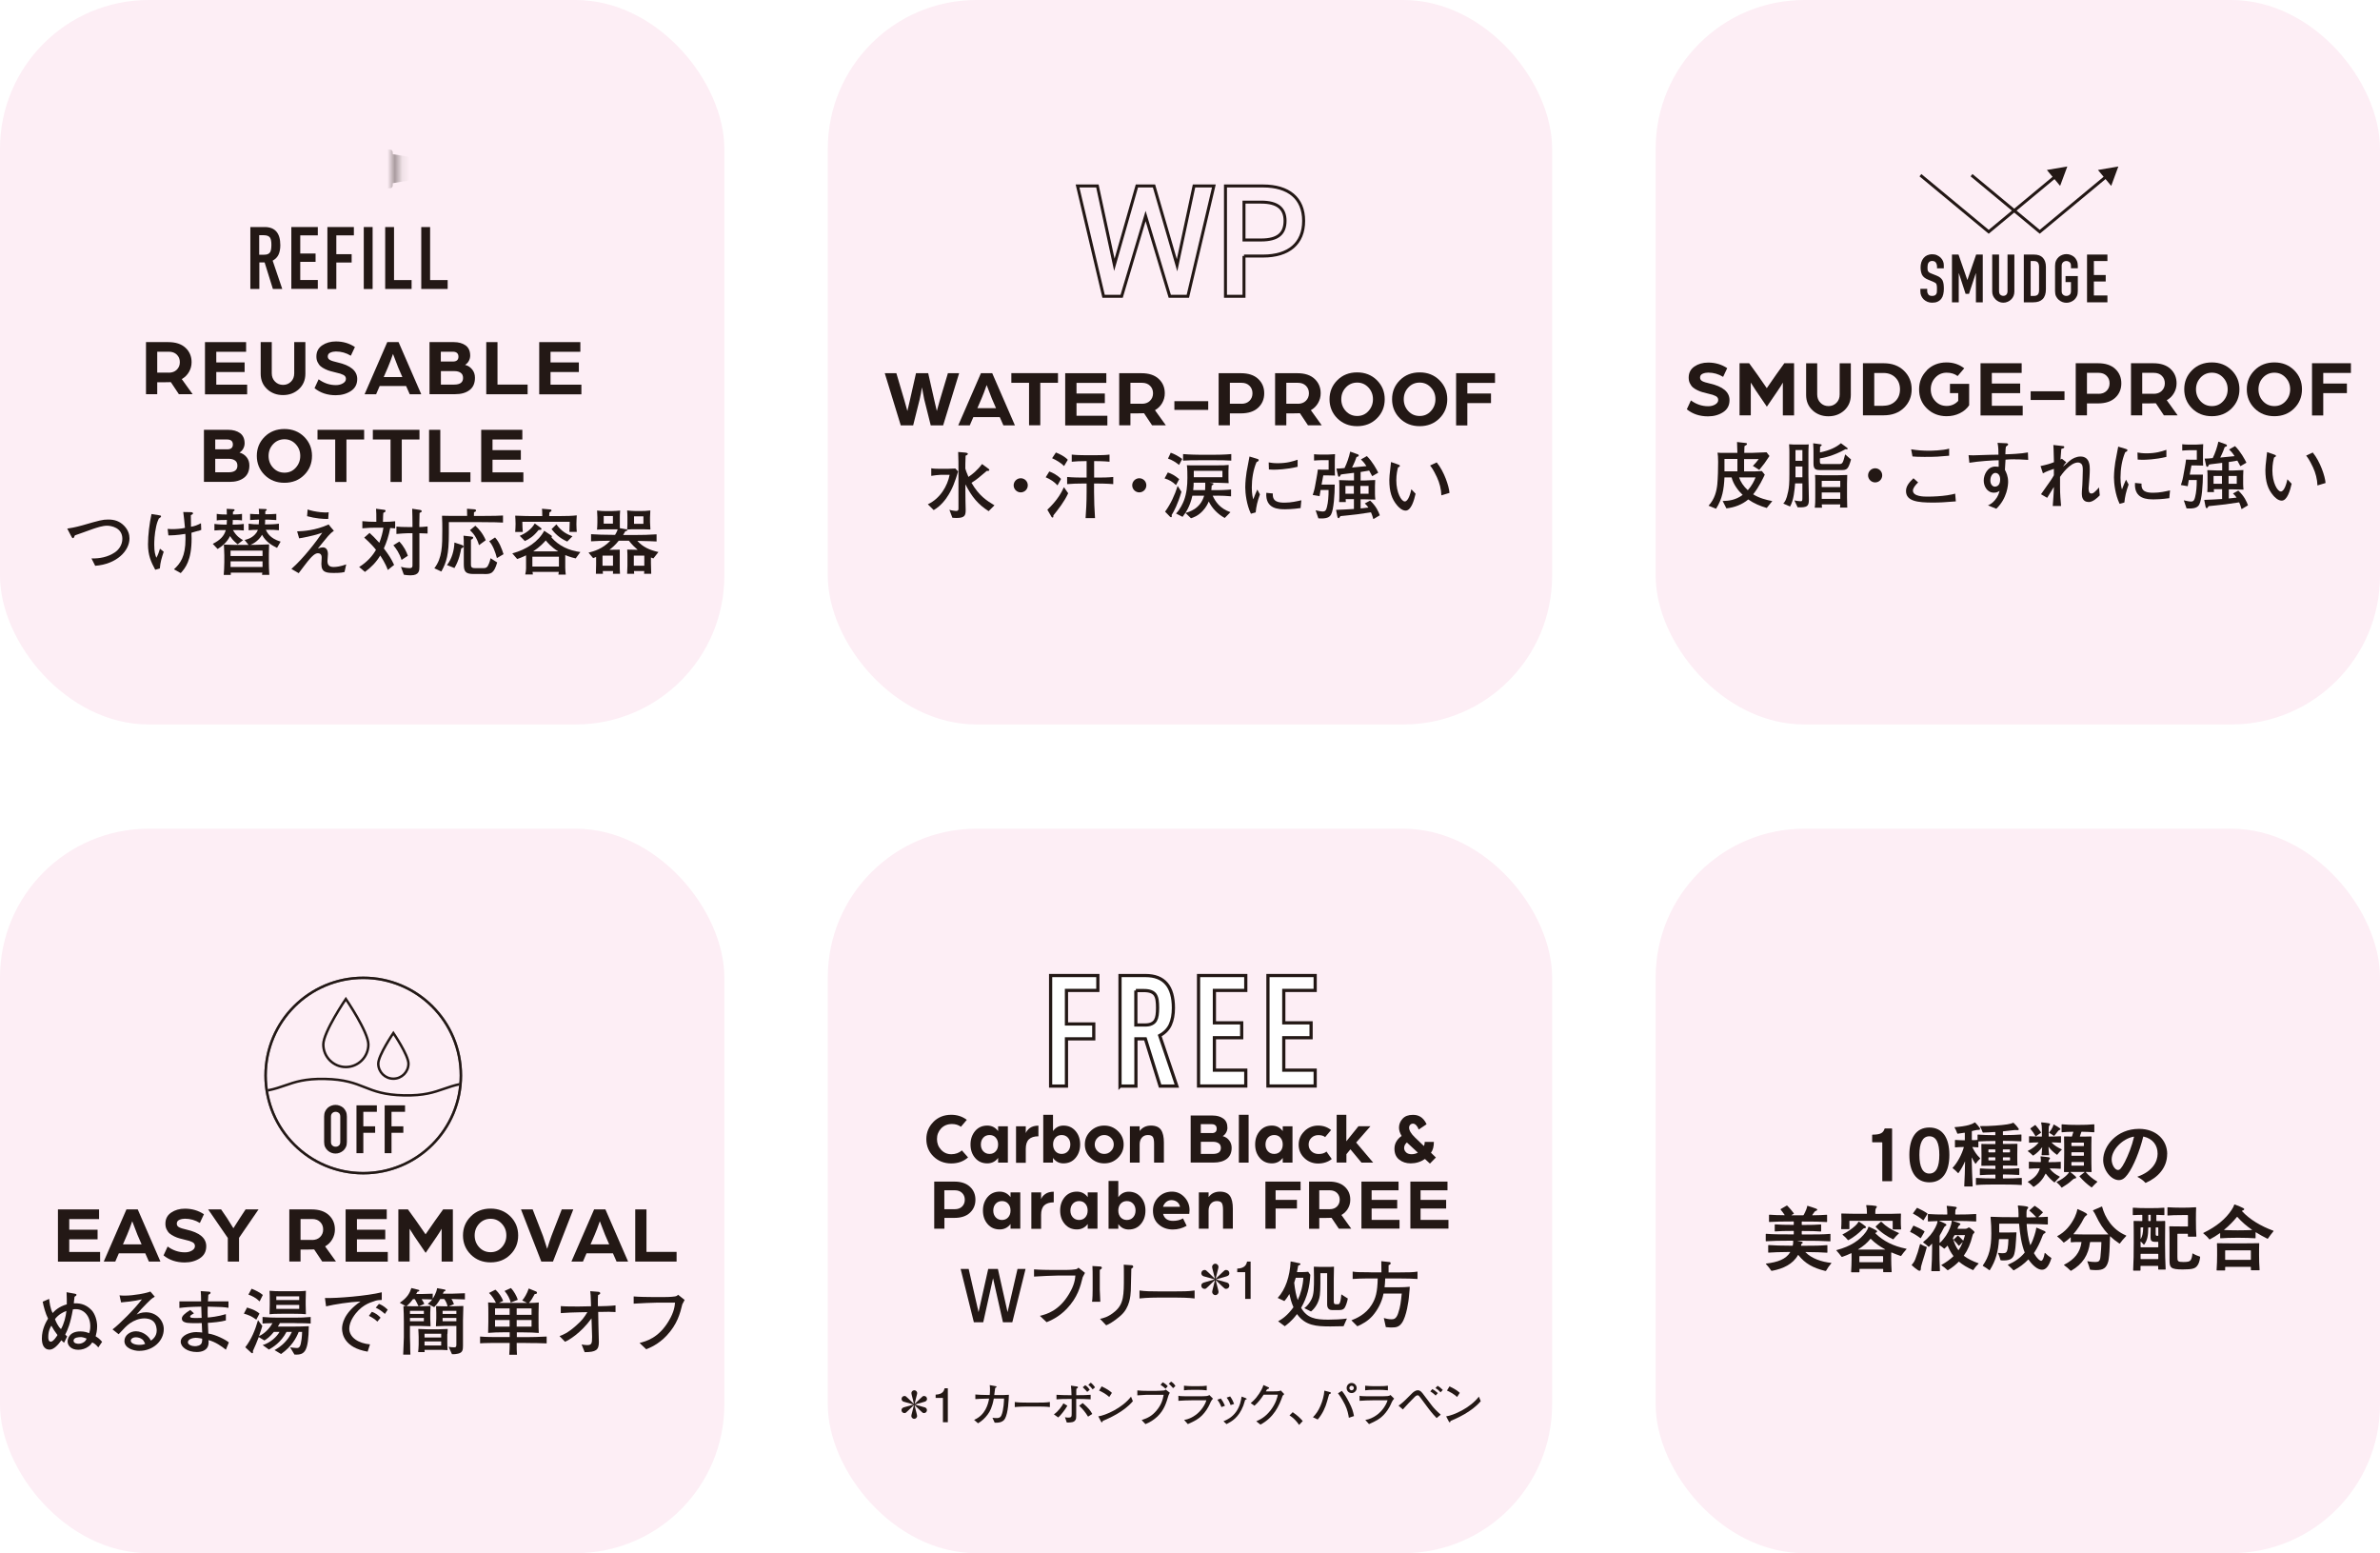 <?xml version="1.0" encoding="UTF-8"?><svg xmlns="http://www.w3.org/2000/svg" xmlns:xlink="http://www.w3.org/1999/xlink" viewBox="0 0 320 208.8"><defs><style>.cls-1,.cls-2,.cls-3,.cls-4,.cls-5,.cls-6{fill:none;}.cls-7{mask:url(#mask);}.cls-8{filter:url(#luminosity-noclip);}.cls-2{stroke:#231815;}.cls-2,.cls-3,.cls-4,.cls-5,.cls-6,.cls-9{stroke-miterlimit:10;}.cls-2,.cls-5,.cls-6{stroke-width:.33px;}.cls-10{isolation:isolate;}.cls-11{fill:#fdeef5;}.cls-3{stroke-width:.4px;}.cls-3,.cls-4,.cls-5,.cls-9{stroke:#231815;}.cls-4{stroke-width:.45px;}.cls-12{mix-blend-mode:multiply;}.cls-13{fill:#231815;}.cls-6{stroke:#717071;}.cls-9{fill:#fff;stroke-width:.43px;}.cls-14{clip-path:url(#clippath);}</style><clipPath id="clippath"><circle class="cls-1" cx="48.84" cy="144.58" r="13.13"/></clipPath><filter id="luminosity-noclip" x="33.58" y="17.98" width="30.02" height="9.4" color-interpolation-filters="sRGB" filterUnits="userSpaceOnUse"><feFlood flood-color="#fff" result="bg"/><feBlend in="SourceGraphic" in2="bg"/></filter><mask id="mask" x="33.58" y="17.98" width="30.02" height="9.4" maskUnits="userSpaceOnUse"><g class="cls-8"><line class="cls-4" x1="53.42" y1="19.35" x2="53.42" y2="26"/></g></mask></defs><g class="cls-10"><g id="_レイヤー_2"><g id="_レイヤー_2-2"><rect class="cls-11" x="111.3" y="0" width="97.39" height="97.39" rx="20" ry="20"/><g class="cls-12"><path class="cls-13" d="M118.99,50.17h1.53l1.11,3.76.37,1.32.31-1.32.85-3.76h1.64l.85,3.76.31,1.32c.12-.45.24-.89.37-1.33l1.12-3.75h1.51l-2.15,7.01h-1.67l-.88-3.52-.3-1.59c-.09.61-.2,1.14-.3,1.59l-.88,3.52h-1.67l-2.15-7.01Z"/><path class="cls-13" d="M131.91,50.17h1.5l3.05,7.01h-1.55l-.49-1.11h-3.55l-.48,1.11h-1.55l3.05-7.01ZM133.92,54.87l-.56-1.29-.7-1.82c-.25.72-.48,1.33-.69,1.82l-.56,1.29h2.52Z"/><path class="cls-13" d="M138.36,51.46h-2.38v-1.3h6.27v1.3h-2.38v5.71h-1.51v-5.71Z"/><path class="cls-13" d="M143.22,50.17h5.53v1.3h-4.01v1.43h3.81v1.29h-3.81v1.7h4.15v1.3h-5.67v-7.01Z"/><path class="cls-13" d="M150.47,50.17h3c1,0,1.77.25,2.32.76.55.51.82,1.16.82,1.94,0,.48-.12.91-.35,1.31-.23.4-.55.72-.97.96l1.46,2.03h-1.85l-1.08-1.62c-.24.01-.58.02-1.02.02h-.81v1.6h-1.51v-7.01ZM153.53,54.28c.45,0,.82-.13,1.09-.4s.41-.6.41-1.01-.13-.74-.4-1.01c-.27-.27-.63-.4-1.08-.4h-1.56v2.81h1.55Z"/><path class="cls-13" d="M157.9,53.93h4.55v1.17h-4.55v-1.17Z"/><path class="cls-13" d="M163.84,50.17h3c1,0,1.77.25,2.32.76.55.51.82,1.16.82,1.94s-.27,1.43-.82,1.94c-.55.51-1.32.76-2.33.76h-1.47v1.6h-1.51v-7.01ZM166.92,54.28c.45,0,.81-.13,1.08-.4.27-.27.4-.6.4-1.01s-.13-.74-.4-1.01c-.27-.27-.62-.4-1.07-.4h-1.57v2.81h1.56Z"/><path class="cls-13" d="M171.43,50.17h3c1,0,1.77.25,2.32.76.55.51.82,1.16.82,1.94,0,.48-.12.91-.35,1.31-.23.4-.55.72-.97.96l1.46,2.03h-1.85l-1.08-1.62c-.24.01-.58.02-1.02.02h-.81v1.6h-1.51v-7.01ZM174.49,54.28c.45,0,.82-.13,1.09-.4s.41-.6.41-1.01-.13-.74-.4-1.01c-.27-.27-.63-.4-1.08-.4h-1.56v2.81h1.55Z"/><path class="cls-13" d="M179.81,51.11c.7-.7,1.59-1.05,2.66-1.05s1.95.35,2.66,1.05c.7.7,1.05,1.55,1.05,2.56s-.35,1.88-1.05,2.57c-.7.7-1.59,1.05-2.66,1.05s-1.95-.35-2.66-1.05c-.7-.7-1.05-1.56-1.05-2.57s.35-1.86,1.05-2.56ZM180.95,55.26c.41.44.92.66,1.53.66s1.11-.22,1.51-.66.61-.97.61-1.59-.2-1.14-.61-1.58-.91-.66-1.51-.66-1.12.22-1.53.66c-.41.44-.61.97-.61,1.58s.2,1.15.61,1.59Z"/><path class="cls-13" d="M188.22,51.11c.7-.7,1.59-1.05,2.66-1.05s1.95.35,2.66,1.05c.7.7,1.05,1.55,1.05,2.56s-.35,1.88-1.05,2.57c-.7.7-1.59,1.05-2.66,1.05s-1.95-.35-2.66-1.05c-.7-.7-1.05-1.56-1.05-2.57s.35-1.86,1.05-2.56ZM189.35,55.26c.41.44.92.66,1.53.66s1.11-.22,1.51-.66.61-.97.61-1.59-.2-1.14-.61-1.58-.91-.66-1.51-.66-1.12.22-1.53.66c-.41.44-.61.97-.61,1.58s.2,1.15.61,1.59Z"/><path class="cls-13" d="M195.77,50.17h5.24v1.3h-3.72v1.43h3.18v1.29h-3.18v3h-1.51v-7.01Z"/><path class="cls-13" d="M127.27,66.93c-.76,1.05-1.37,1.42-1.73,1.64l-.79-.78c1.67-.77,2.65-2.49,2.93-3.96h-1.21c-.29,0-.93.09-1.26.14v-1.02c.25.06.89.07,1.17.07h1.05c.07,0,.54-.01,1.02-.04l.37.39c-.36,1.23-.77,2.45-1.56,3.56ZM132.92,68.71c-1.43-.92-2.22-1.87-3.12-3.6v.98c0,.17,0,.28.01,1.16,0,.21.03,1.1.03,1.28,0,.72-.09,1.1-1.22,1.1-.25,0-.42-.02-.57-.03l-.4-1.07c.32.11.87.16.9.16.28,0,.32-.14.32-.32v-5.37c0-.79,0-.93-.04-2.24l.96.08c.07,0,.34.04.34.18,0,.1-.15.17-.3.24-.04,1-.04,1.31-.04,1.73.06.2.16.53.42,1.12.52-.34,1.22-.91,1.83-1.73l.86.63c.09.06.12.11.12.16,0,.16-.22.14-.34.13-.13.11-.23.19-1.12.94-.24.2-.52.4-.94.66,1.04,1.79,2.07,2.41,3.09,3.03l-.8.8Z"/><path class="cls-13" d="M138.19,65.24c0,.53-.43.95-.95.95s-.95-.43-.95-.95.43-.95.95-.95.95.41.95.95Z"/><path class="cls-13" d="M142.19,65.25c-.47-.5-.91-.79-1.59-1.09l.48-.78c.45.15,1.15.53,1.58,1.01l-.47.85ZM141.63,69.3c0,.2,0,.27-.13.27-.05,0-.08-.03-.11-.07l-.57-.98c1.39-1.3,1.92-2.37,2.23-3.03l.57.82c-.54,1.16-1.27,2.07-2,2.99ZM143.07,62.65c-.42-.44-1.13-.84-1.61-1.05l.51-.77c.53.2,1.21.55,1.6.98l-.5.84ZM147.59,65h-.49v1.13c0,1.17.05,2.35.13,3.52h-1.27c.07-.99.14-2.04.14-3.5v-1.15h-.55c-.7,0-1.38.02-2.07.08v-.96c.72.07,1.75.08,2.07.08h.55v-2.21h-.31c-.57,0-1.13.02-1.69.08v-.96c.58.07,1.42.08,1.69.08h1.68c.57,0,1.14-.01,1.71-.08v.96c-.74-.08-1.65-.08-1.71-.08h-.36v2.21h.49c.69,0,1.39-.01,2.08-.08v.96c-.9-.08-2.01-.08-2.08-.08Z"/><path class="cls-13" d="M154.13,65.24c0,.53-.43.95-.95.95s-.95-.43-.95-.95.43-.95.95-.95.95.41.95.95Z"/><path class="cls-13" d="M158.12,65.21c-.5-.47-.91-.71-1.54-.9l.44-.8c.47.17.89.36,1.53.9l-.43.8ZM157.54,69.25c.02.14.04.28-.09.28-.05,0-.1-.03-.14-.07l-.66-.68c.76-1.04,1.3-2.23,1.69-3.46l.51.79c-.52,1.74-.99,2.59-1.32,3.13ZM158.53,62.5c-.39-.32-.95-.69-1.49-.85l.37-.79c.46.15,1.04.46,1.54.84l-.42.8ZM163.69,66.64h-.64c.36.78.95,1.71,2.39,2.21l-.77.78c-.93-.51-1.69-1.28-2.15-2.22-.09.21-.3.73-.82,1.28-.64.68-1.24.87-1.57.98l-.74-.72c.48-.13,2-.54,2.51-2.31h-1.58c-.33,1.45-.84,2.21-1.32,2.84l-.88-.45c.56-.55.96-1.47,1.06-1.73.37-.98.47-2.02.47-3.07,0-.49,0-1.24-.07-1.69.21,0,.35,0,.56.02.2,0,1.16,0,1.38,0h1.79c1.29,0,1.43-.02,1.89-.06,0,.18-.03.63-.03.81v.9c0,.19,0,.45.03.74-.64-.03-1.81-.07-2.42-.07h-.16l.35.06c.07,0,.18.03.18.12,0,.05-.04.13-.23.2-.01.15-.02.31-.05.63h.81c.29,0,1.21-.02,1.84-.09v.92c-.56-.06-1.27-.09-1.84-.09ZM163.39,61.87h-2.16c-.7,0-1.51,0-2.16.05v-.88c.88.08,2.08.09,2.16.09h2.16c.11,0,1.26,0,2.16-.09v.88c-.67-.05-1.5-.05-2.16-.05ZM160.49,64.89c0,.27,0,.49-.06,1h1.6c.03-.34.02-.85.02-1h-1.56ZM164.36,63.29h-3.85v.86h3.85v-.86Z"/><path class="cls-13" d="M168.83,68.88l-.64.18c-.59-1.22-.76-2.77-.76-3.55,0-.68.11-1.7.18-2.07.08-.42.32-1.75.39-2.07l1,.3c.16.05.24.08.24.18,0,.14-.15.21-.3.28-.44,1.04-.63,2.26-.63,3.4,0,.9.13,1.38.2,1.59.19-.49.29-.77.54-1.31l.35.65c-.35.98-.49,1.62-.57,2.42ZM174.86,68.3c-1.07.15-1.82.16-2.06.16-.82,0-2.69,0-2.54-2.21l.88.09c-.09,1.11.74,1.23,1.59,1.23s1.62-.18,2.24-.32l-.1,1.06ZM171.19,63.14c-.19,0-.32-.01-.58-.03l-.03-.95c.29.05.66.11,1.2.11,1.28,0,2.03-.25,2.69-.47v.95c-1.5.36-2.81.39-3.28.39Z"/><path class="cls-13" d="M179.47,61.86v1.15c0,.18,0,.76.02.92-.1,0-.74-.02-.86-.02h-.71l-.23,1.23h1.77c0,1.24-.13,3.38-.5,4.04-.21.36-.6.58-1.7.5l-.37-1.08c.11.02.15.03.59.12.2.04.35.04.37.04.37,0,.46-.2.56-.6.16-.6.23-1.47.22-2.29h-1.07c-.02.14-.12.71-.14.83l-.92-.16c.06-.19.23-.68.3-1.11l.19-1.04c.12-.65.16-.92.2-1.27.08,0,.54.02.63.02h.82v-1.28h-1.06c-.26,0-.74.04-.9.05v-.85c.29.03.59.05.89.05h.92c.29,0,.73-.05,1.01-.06-.02.25-.03.58-.03.82ZM184.64,69.75c-.05-.16-.14-.52-.31-.88-1.97.29-2,.3-3.12.41-.59.06-.74.07-.98.1-.17.25-.19.28-.26.28-.12,0-.16-.22-.17-.28l-.16-.84c.09,0,.2,0,1.2-.05.89-.05.99-.07,1.2-.07v-1.32h-1.11c0,.18,0,.23.02.39h-.9c.03-.29.03-.72.03-1.01v-.99c0-.32,0-.64-.03-.95.44.02,1.12.04,1.34.04h.66v-1.02c-.24.03-1.26.16-1.46.18-.09.02-.16.03-.3.05-.14.28-.16.3-.25.3-.1,0-.14-.11-.15-.18l-.2-.92c.38-.01.68-.02,1.09-.07.34-.7.59-1.44.76-2.21l1.01.36c.06.03.14.06.14.16,0,.12-.13.16-.3.21-.07.21-.27.76-.6,1.41.54-.05.63-.06,1.93-.19-.3-.46-.51-.69-.74-.9l.8-.45c.76.75,1.3,1.77,1.53,2.23l-.81.47c-.11-.22-.14-.27-.41-.75-.9.15-1,.17-1.15.19v1.14h.54c.25,0,1.18-.04,1.42-.06-.02.44-.03.63-.03.82v1.05c0,.25.02.5.05.76-.35,0-1.27-.04-1.6-.04h-.38v1.23c.17-.01.9-.1,1.05-.12-.15-.22-.31-.39-.49-.55l.72-.39c.82.77,1.13,1.5,1.3,1.98l-.84.5ZM182.03,65.32h-1.13v1.05h1.13v-1.05ZM184.01,65.32h-1.1v1.05h1.1v-1.05Z"/><path class="cls-13" d="M189,68.64c-.52,0-.96-.48-1.14-.69-.74-.87-1.06-1.86-1.06-3.43,0-.38.02-.56.2-2.15,0-.04.02-.22.03-.26l.89.31c.2.07.3.11.3.21,0,.09-.11.14-.25.21-.08.3-.23.89-.23,1.75,0,1.61.67,2.82,1.14,2.82s.77-1.11.88-1.64l.57.6c-.2.88-.59,2.27-1.34,2.27ZM193.8,66.59c-.03-.84-.24-1.67-.6-2.44-.51-1.07-.74-1.35-.92-1.57l.89-.42c1.01,1.23,1.66,3.22,1.72,4.1l-1.09.33Z"/></g><path class="cls-3" d="M150.79,39.83h-2.41l-3.5-14.83h2.67l2.28,10.6,3.03-10.6h2.3l3.1,10.66,2.28-10.66h2.67l-3.5,14.83h-2.43l-3.25-10.79-3.22,10.79Z"/><path class="cls-3" d="M167.26,34.41v5.42h-2.49v-14.83h5.05c3.42,0,5.46,1.63,5.46,4.69s-2.02,4.73-5.46,4.73h-2.56ZM169.56,32.26c2.28,0,3.22-.88,3.22-2.58,0-1.61-.95-2.51-3.22-2.51h-2.3v5.09h2.3Z"/><rect class="cls-11" x="222.61" y="0" width="97.39" height="97.39" rx="20" ry="20"/><g class="cls-12"><path class="cls-13" d="M227.35,53.83c.72.52,1.49.78,2.32.78.37,0,.68-.08.95-.24.27-.16.4-.36.4-.6s-.11-.41-.34-.53c-.23-.12-.55-.23-.96-.31-.3-.07-.56-.14-.78-.2s-.46-.15-.71-.27c-.25-.12-.46-.25-.62-.39-.16-.14-.29-.33-.4-.55-.11-.22-.16-.48-.16-.76,0-.64.26-1.14.77-1.49.51-.35,1.13-.53,1.85-.53.96,0,1.81.25,2.56.75l-.55,1.17c-.62-.38-1.29-.57-2.01-.57-.26,0-.51.05-.74.15-.23.1-.35.27-.35.52,0,.21.1.37.31.48s.54.21.98.31c1.78.4,2.67,1.14,2.67,2.24,0,.71-.29,1.25-.86,1.62s-1.25.56-2.03.56c-1.13,0-2.08-.32-2.85-.95l.54-1.17Z"/><path class="cls-13" d="M233.87,48.83h1.31l1.07,1.48,1.3,1.87,1.29-1.86,1.07-1.49h1.31v7.01h-1.51v-4.41c-.12.23-.34.59-.67,1.07l-1.48,2.17-1.5-2.2-.66-1.04v4.4h-1.51v-7.01Z"/><path class="cls-13" d="M243.71,55.16c-.58-.53-.87-1.22-.87-2.07v-4.25h1.49v4.19c0,.45.15.83.44,1.12.29.29.65.44,1.08.44s.78-.15,1.07-.44c.29-.29.43-.67.43-1.12v-4.19h1.5v4.25c0,.84-.29,1.53-.87,2.07-.58.53-1.29.8-2.14.8s-1.56-.27-2.14-.8Z"/><path class="cls-13" d="M250.48,48.83h2.8c1.12,0,2.03.34,2.72,1.01s1.03,1.51,1.03,2.49-.34,1.82-1.03,2.49-1.6,1.01-2.72,1.01h-2.8v-7.01ZM253.24,54.54c.66,0,1.2-.21,1.61-.62.41-.41.61-.94.61-1.58s-.2-1.17-.61-1.58c-.41-.41-.94-.62-1.61-.62h-1.24v4.41h1.24Z"/><path class="cls-13" d="M259.07,49.77c.7-.7,1.59-1.05,2.66-1.05.89,0,1.68.26,2.37.79l-.89,1.04c-.4-.3-.89-.45-1.47-.45-.61,0-1.12.22-1.53.66-.41.44-.61.97-.61,1.58s.2,1.15.61,1.58c.41.44.92.65,1.53.65s1.14-.23,1.55-.68v-1.04h-1.11v-1.25h2.58v2.88c-.31.46-.73.82-1.27,1.08-.53.26-1.12.39-1.75.39-1.07,0-1.95-.35-2.66-1.04s-1.05-1.55-1.05-2.57.35-1.86,1.05-2.56Z"/><path class="cls-13" d="M266.29,48.83h5.53v1.3h-4.01v1.43h3.81v1.29h-3.81v1.7h4.15v1.3h-5.67v-7.01Z"/><path class="cls-13" d="M273.03,52.6h4.55v1.17h-4.55v-1.17Z"/><path class="cls-13" d="M279.08,48.83h3c1,0,1.77.25,2.32.76.55.51.82,1.16.82,1.94s-.27,1.43-.82,1.94c-.55.51-1.32.76-2.33.76h-1.47v1.6h-1.51v-7.01ZM282.16,52.94c.45,0,.81-.13,1.08-.4.27-.27.4-.6.4-1.01s-.13-.74-.4-1.01c-.27-.27-.62-.4-1.07-.4h-1.57v2.81h1.56Z"/><path class="cls-13" d="M286.51,48.83h3c1,0,1.77.25,2.32.76.55.51.82,1.16.82,1.94,0,.48-.12.91-.35,1.31-.23.4-.55.72-.97.96l1.46,2.03h-1.85l-1.08-1.62c-.24.01-.58.02-1.02.02h-.81v1.6h-1.51v-7.01ZM289.57,52.94c.45,0,.82-.13,1.09-.4s.41-.6.41-1.01-.13-.74-.4-1.01c-.27-.27-.63-.4-1.08-.4h-1.56v2.81h1.55Z"/><path class="cls-13" d="M294.73,49.77c.7-.7,1.59-1.05,2.66-1.05s1.95.35,2.66,1.05c.7.7,1.05,1.55,1.05,2.56s-.35,1.88-1.05,2.57c-.7.7-1.59,1.05-2.66,1.05s-1.95-.35-2.66-1.05c-.7-.7-1.05-1.56-1.05-2.57s.35-1.86,1.05-2.56ZM295.87,53.93c.41.44.92.66,1.53.66s1.11-.22,1.51-.66.61-.97.61-1.59-.2-1.14-.61-1.58-.91-.66-1.51-.66-1.12.22-1.53.66c-.41.44-.61.97-.61,1.58s.2,1.15.61,1.59Z"/><path class="cls-13" d="M303.14,49.77c.7-.7,1.59-1.05,2.66-1.05s1.95.35,2.66,1.05c.7.7,1.05,1.55,1.05,2.56s-.35,1.88-1.05,2.57c-.7.7-1.59,1.05-2.66,1.05s-1.95-.35-2.66-1.05c-.7-.7-1.05-1.56-1.05-2.57s.35-1.86,1.05-2.56ZM304.27,53.93c.41.44.92.66,1.53.66s1.11-.22,1.51-.66.61-.97.61-1.59-.2-1.14-.61-1.58-.91-.66-1.51-.66-1.12.22-1.53.66c-.41.44-.61.97-.61,1.58s.2,1.15.61,1.59Z"/><path class="cls-13" d="M310.85,48.83h5.24v1.3h-3.72v1.43h3.18v1.29h-3.18v3h-1.51v-7.01Z"/><path class="cls-13" d="M237.57,68.29c-.88-.25-1.75-.61-2.51-1.15-.83.7-1.87,1.08-2.94,1.2l-.5-.99c.79-.02,1.7-.1,2.69-.82-.54-.51-1.23-1.35-1.49-2.35h-.96c-.07,1.55-.28,2.89-1.13,4.21l-1.01-.41c.83-.88,1.09-1.99,1.18-2.88.08-.84.11-2.16.11-3.02,0-.66-.04-.94-.08-1.23.25.03.54.03,1.02.03h1.65c0-.26-.03-1.19-.05-1.46l1.15.13c.13,0,.19.06.19.14s-.03.1-.34.29c0,.26-.03.65-.03.9h.96c.32,0,1.75-.07,2.04-.08l.39.5c-.57.87-.71,1.07-1.37,1.87l-.86-.54c.4-.41.41-.43.79-.92h-1.97v1.66h1.15c.27,0,.48,0,1.24-.05l.39.49c-.24.5-.75,1.62-1.56,2.64.8.51,1.82.77,2.57.91l-.74.92ZM233.6,61.7h-1.74v1.66h1.74v-1.66ZM233.83,64.18c.17.55.6,1.21,1.17,1.72.56-.63.85-1.24,1.04-1.72h-2.21Z"/><path class="cls-13" d="M241.7,68.2l-.44-.93c.25.05.59.11.83.11s.25-.06.25-.58v-1.82h-.98c-.07.85-.18,2.26-.68,3.11l-.91-.4c.19-.21.42-.45.66-1.64.11-.55.16-1.01.16-2.32v-2.9c0-.19,0-.64-.04-1.11.36.04.79.04.83.04h.91c.48,0,.72,0,.9-.02-.03.35-.04.9-.04,1.07v3.12c0,.51.06,2.78.06,3.24,0,.88-.21,1.07-1.5,1.03ZM242.34,60.5h-.93v1.44h.93v-1.44ZM242.34,62.71h-.93v1.45h.93v-1.45ZM247.5,63.19h-2.79c-.69,0-.88-.2-.88-.92v-1.37c0-.39,0-.59-.04-1.31l.95.13c.1,0,.19.02.19.11,0,.07-.06.11-.21.21,0,.42-.02.59-.02.78,1.33-.27,2.24-.73,2.82-1.24l.84.62s.07.06.07.11c0,.11-.14.1-.31.08-1.61.91-2.98,1.17-3.43,1.23v.44c0,.32.15.32.44.32h2.13c.46,0,.52-.08.83-1.3l.79.69c-.4,1.37-.55,1.42-1.39,1.42ZM247.4,68.24s.03-.38.03-.43h-2.48c0,.07,0,.28.03.44h-.98c.07-.47.07-1,.07-1.32v-1.87c0-.67,0-.91-.03-1.22.54.05,1.23.05,1.38.05h1.56c.28,0,1.16-.03,1.39-.04,0,.26-.03.99-.03,1.19v1.85c0,.15.02.8.02.93,0,.16,0,.27.02.41h-.98ZM247.43,64.64h-2.49v.84h2.49v-.84ZM247.43,66.2h-2.49v.86h2.49v-.86Z"/><path class="cls-13" d="M253.07,63.9c0,.53-.43.95-.95.95s-.95-.43-.95-.95.43-.95.95-.95.95.41.95.95Z"/><path class="cls-13" d="M259.86,67.56c-2.01,0-3.59-.18-3.59-1.55,0-.65.4-1.14,1-1.72l.63.56c-.42.39-.7.81-.7,1.09,0,.82,1.49.82,1.98.82.8,0,1.85-.06,2.64-.18.47-.07.81-.15,1.06-.22l.09,1.04c-1.55.12-2.11.16-3.12.16ZM258.75,61.42c-.91,0-1.25-.03-1.61-.06l-.18-.96c.79.13,1.58.19,2.38.19.23,0,1.86-.02,2.73-.28v.95c-1.34.12-1.72.16-3.32.16Z"/><path class="cls-13" d="M270.9,61.74c-.63,0-.86.02-1.25.05-.02.22-.07,1.17-.08,1.37.18.35.43.85.43,1.62,0,.36-.1,2.19-1.59,3.61l-1.12-.45c.25-.12.58-.28.93-.7.44-.51.55-.95.63-1.26-.18.12-.37.25-.75.25-.95,0-1.38-.9-1.38-1.63,0-.84.55-1.88,1.55-1.88.18,0,.39.02.46.03,0-.27,0-.32,0-.88-.7,0-2.73.13-3.94.34l-.11-1.02c.27,0,.33.02.63.02.35,0,1.91-.06,2.22-.07.44-.01.69-.01,1.17-.02,0-.43,0-.99-.12-1.59l1.05.05c.16,0,.37,0,.37.17,0,.07-.07.12-.1.14-.1.08-.11.09-.2.16-.04.26-.05.33-.07,1.02.44,0,2.14-.07,3.03-.25l.04,1c-.88-.07-1.62-.07-1.84-.07ZM268.31,63.57c-.41,0-.7.46-.7,1.01,0,.63.39.84.59.84.63,0,.73-.64.73-.97,0-.56-.29-.87-.62-.87Z"/><path class="cls-13" d="M280.8,67.48c-.79,0-.89-.73-.89-1.07,0-.23,0-.32.07-1.23,0-.15.06-1.25.06-1.99,0-.45-.03-.75-.31-.92-.07-.05-.19-.1-.32-.1-1.1,0-2.25,1.67-2.43,1.94v1.44c0,.86.08,1.82.14,2.47h-1.12c.03-.39.15-1.94.15-2.56-.15.23-.78,1.25-.9,1.46l-.83-.48c1.43-2.02,1.46-2.06,1.73-2.55v-.86c-.49.17-.97.32-1.47.6l-.32-.98c.85-.18,1.31-.32,1.8-.52-.03-.83-.02-.91-.05-1.81,0-.17-.02-.42-.03-.5l1.33.15c.1.01.14.06.14.13,0,.14-.12.17-.4.25q-.05.51-.11,1.43s.07-.04.19-.11l.59.47c-.26.27-.35.44-.44.58.15-.1.22-.17.89-.77.36-.31.91-.58,1.46-.58,1.25,0,1.25,1.26,1.25,1.73,0,.65-.08,1.58-.09,1.68,0,.14-.07.74-.07.85,0,.16,0,.71.34.71.13,0,.25,0,.49-.22.28-.25.43-.43.57-.6l.1,1.07c-.35.37-.95.9-1.49.9Z"/><path class="cls-13" d="M285.63,67.55l-.64.18c-.59-1.22-.76-2.77-.76-3.55,0-.68.11-1.7.18-2.07.08-.42.32-1.75.39-2.07l1,.3c.16.05.24.08.24.18,0,.14-.15.21-.3.28-.44,1.04-.63,2.26-.63,3.4,0,.9.13,1.38.2,1.59.19-.49.29-.77.54-1.31l.35.65c-.35.98-.49,1.62-.57,2.42ZM291.66,66.97c-1.07.15-1.82.16-2.06.16-.82,0-2.69,0-2.54-2.21l.88.09c-.09,1.11.74,1.23,1.59,1.23s1.62-.18,2.24-.32l-.1,1.06ZM288,61.81c-.19,0-.32-.01-.58-.03l-.03-.95c.29.05.66.11,1.2.11,1.28,0,2.03-.25,2.69-.47v.95c-1.5.36-2.81.39-3.28.39Z"/><path class="cls-13" d="M296.2,60.52v1.15c0,.18,0,.76.02.92-.1,0-.74-.02-.86-.02h-.71l-.23,1.23h1.77c0,1.24-.13,3.38-.5,4.04-.21.36-.6.58-1.7.5l-.37-1.08c.11.02.15.03.59.12.2.04.35.04.37.04.37,0,.46-.2.56-.6.16-.6.23-1.47.22-2.29h-1.07c-.02.14-.12.71-.14.83l-.92-.16c.06-.19.23-.68.3-1.11l.19-1.04c.12-.65.16-.92.2-1.27.08,0,.54.02.63.02h.82v-1.28h-1.06c-.26,0-.74.04-.9.05v-.85c.29.03.59.05.89.05h.92c.29,0,.73-.05,1.01-.06-.02.25-.03.58-.03.82ZM301.37,68.41c-.05-.16-.14-.52-.31-.88-1.97.29-2,.3-3.12.41-.59.06-.74.07-.98.1-.17.25-.19.28-.26.28-.12,0-.16-.22-.17-.28l-.16-.84c.09,0,.2,0,1.2-.05.89-.05.99-.07,1.2-.07v-1.32h-1.11c0,.18,0,.23.02.39h-.9c.03-.29.03-.72.03-1.01v-.99c0-.32,0-.64-.03-.95.44.02,1.12.04,1.34.04h.66v-1.02c-.24.03-1.26.16-1.46.18-.09.02-.16.03-.3.05-.14.28-.16.3-.25.3-.1,0-.14-.11-.15-.18l-.2-.92c.38-.01.68-.02,1.09-.07.34-.7.59-1.44.76-2.21l1.01.36c.06.03.14.06.14.16,0,.12-.13.16-.3.21-.07.21-.27.76-.6,1.41.54-.05.63-.06,1.93-.19-.3-.46-.51-.69-.74-.9l.8-.45c.76.75,1.3,1.77,1.53,2.23l-.81.47c-.11-.22-.14-.27-.41-.75-.9.15-1,.17-1.15.19v1.14h.54c.25,0,1.18-.04,1.42-.06-.02.44-.03.63-.03.82v1.05c0,.25.02.5.05.76-.35,0-1.27-.04-1.6-.04h-.38v1.23c.17-.01.9-.1,1.05-.12-.15-.22-.31-.39-.49-.55l.72-.39c.82.77,1.13,1.5,1.3,1.98l-.84.5ZM298.75,63.98h-1.13v1.05h1.13v-1.05ZM300.74,63.98h-1.1v1.05h1.1v-1.05Z"/><path class="cls-13" d="M306.79,67.3c-.52,0-.96-.48-1.14-.69-.74-.87-1.06-1.86-1.06-3.43,0-.38.02-.56.2-2.15,0-.04.02-.22.03-.26l.89.31c.2.07.3.11.3.21,0,.09-.11.14-.25.21-.08.3-.23.89-.23,1.75,0,1.61.67,2.82,1.14,2.82s.77-1.11.88-1.64l.57.6c-.2.88-.59,2.27-1.34,2.27ZM311.59,65.26c-.03-.84-.24-1.67-.6-2.44-.51-1.07-.74-1.35-.92-1.57l.89-.42c1.01,1.23,1.66,3.22,1.72,4.1l-1.09.33Z"/></g><path class="cls-13" d="M261.36,36.07h-.92v-.21c0-.21-.05-.39-.15-.55-.1-.15-.27-.23-.5-.23-.13,0-.23.02-.31.07-.08.05-.14.11-.19.18-.05.08-.08.17-.1.27-.02.1-.03.2-.03.31,0,.13,0,.23.01.32s.03.16.07.23c.04.07.09.12.16.17s.16.1.28.14l.7.28c.2.08.37.17.5.28.13.11.23.23.3.36.07.14.11.31.14.49.02.18.04.39.04.63,0,.27-.03.52-.08.75-.05.23-.14.43-.26.59-.13.17-.29.3-.5.4-.2.1-.45.14-.75.14-.22,0-.43-.04-.62-.12-.19-.08-.36-.19-.5-.32-.14-.14-.25-.3-.33-.48-.08-.18-.12-.38-.12-.6v-.34h.92v.29c0,.17.05.32.15.46.1.14.27.2.5.2.16,0,.28-.02.37-.07s.15-.11.2-.19c.05-.08.08-.18.08-.3s.01-.25.01-.39c0-.17,0-.31-.02-.41-.01-.11-.04-.2-.07-.26-.04-.07-.1-.12-.17-.16s-.16-.09-.28-.14l-.66-.27c-.4-.16-.66-.38-.8-.64-.13-.27-.2-.6-.2-1.01,0-.24.03-.47.1-.69.07-.22.17-.4.3-.56.13-.16.29-.28.48-.37.2-.09.43-.14.7-.14.23,0,.44.04.63.13.19.08.35.2.49.33.28.29.42.62.42.99v.45Z"/><path class="cls-13" d="M262.45,40.64v-6.42h.88l1.18,3.4h.02l1.17-3.4h.89v6.42h-.92v-3.9h-.02l-.91,2.76h-.46l-.9-2.76h-.02v3.9h-.92Z"/><path class="cls-13" d="M270.84,34.22v4.98c0,.21-.04.4-.11.58-.08.18-.18.34-.32.47-.14.14-.3.25-.48.32-.18.08-.37.12-.58.12s-.39-.04-.57-.12c-.18-.08-.33-.19-.47-.32-.14-.14-.25-.3-.33-.47-.08-.18-.12-.37-.12-.58v-4.98h.92v4.89c0,.23.05.4.16.5s.24.16.41.16.3-.05.41-.16.16-.28.16-.5v-4.89h.92Z"/><path class="cls-13" d="M272.11,40.64v-6.42h1.36c.53,0,.93.14,1.2.43s.41.7.41,1.23v3c0,.6-.15,1.04-.44,1.33-.29.29-.71.43-1.26.43h-1.28ZM273.03,35.09v4.69h.42c.26,0,.44-.06.55-.19.11-.13.16-.33.16-.61v-3.09c0-.25-.05-.45-.15-.59-.1-.14-.29-.21-.56-.21h-.42Z"/><path class="cls-13" d="M276.31,35.74c0-.26.04-.49.13-.69.09-.2.21-.36.36-.5.14-.13.31-.22.49-.29.18-.07.37-.1.55-.1s.37.03.55.1c.18.07.35.16.5.29.14.13.26.3.35.5.09.2.13.43.13.69v.32h-.92v-.32c0-.22-.06-.39-.18-.49-.12-.1-.27-.16-.44-.16s-.31.05-.44.16c-.12.11-.19.27-.19.49v3.39c0,.22.06.39.19.49.12.11.27.16.44.16s.31-.05.44-.16.18-.27.18-.49v-1.21h-.73v-.81h1.65v2.02c0,.27-.04.5-.13.69-.09.19-.21.35-.35.48-.15.13-.32.23-.5.3-.18.07-.37.1-.55.1s-.37-.03-.55-.1c-.18-.07-.35-.17-.49-.3-.15-.13-.27-.29-.36-.48-.09-.19-.13-.42-.13-.69v-3.39Z"/><path class="cls-13" d="M280.61,40.64v-6.42h2.74v.87h-1.82v1.88h1.59v.87h-1.59v1.88h1.82v.92h-2.74Z"/><polyline class="cls-3" points="265.08 23.55 274.25 31.16 283.28 23.66"/><polygon class="cls-13" points="283.86 24.99 284.82 22.38 282.08 22.85 283.86 24.99"/><polyline class="cls-3" points="258.21 23.55 267.39 31.16 276.42 23.66"/><polygon class="cls-13" points="276.99 24.99 277.96 22.38 275.21 22.85 276.99 24.99"/><rect class="cls-11" x="0" y="111.4" width="97.39" height="97.39" rx="20" ry="20"/><g class="cls-12"><path class="cls-13" d="M7.79,162.58h5.53v1.3h-4.01v1.43h3.81v1.29h-3.81v1.7h4.15v1.3h-5.67v-7.01Z"/><path class="cls-13" d="M17.02,162.58h1.5l3.05,7.01h-1.55l-.49-1.11h-3.55l-.48,1.11h-1.55l3.05-7.01ZM19.04,167.28l-.56-1.29-.7-1.82c-.25.72-.48,1.33-.69,1.82l-.56,1.29h2.52Z"/><path class="cls-13" d="M22.54,167.57c.72.52,1.49.78,2.32.78.37,0,.68-.08.95-.24.27-.16.4-.36.4-.6s-.11-.41-.34-.53c-.23-.12-.55-.23-.96-.31-.3-.07-.56-.14-.78-.2s-.46-.15-.71-.27c-.25-.12-.46-.25-.62-.39-.16-.14-.29-.33-.4-.55s-.16-.48-.16-.76c0-.64.26-1.14.77-1.49.51-.35,1.13-.53,1.85-.53.96,0,1.81.25,2.56.75l-.55,1.17c-.62-.38-1.29-.57-2.01-.57-.26,0-.51.05-.74.15-.23.1-.35.27-.35.52,0,.21.1.37.31.48.21.11.54.21.98.31,1.78.4,2.67,1.14,2.67,2.24,0,.71-.29,1.25-.86,1.62s-1.25.56-2.03.56c-1.13,0-2.08-.32-2.85-.95l.54-1.17Z"/><path class="cls-13" d="M30.63,166.42l-2.64-3.84h1.74l.8,1.17.85,1.36.87-1.36.77-1.17h1.74l-2.62,3.82v3.19h-1.51v-3.17Z"/><path class="cls-13" d="M38.89,162.58h3c1,0,1.77.25,2.32.76.55.51.82,1.16.82,1.94,0,.48-.12.91-.35,1.31-.23.4-.55.72-.97.96l1.46,2.03h-1.85l-1.08-1.62c-.24.01-.58.02-1.02.02h-.81v1.6h-1.51v-7.01ZM41.95,166.69c.45,0,.82-.13,1.09-.4s.41-.6.41-1.01-.13-.74-.4-1.01c-.27-.27-.63-.4-1.08-.4h-1.56v2.81h1.55Z"/><path class="cls-13" d="M46.47,162.58h5.53v1.3h-4.01v1.43h3.81v1.29h-3.81v1.7h4.15v1.3h-5.67v-7.01Z"/><path class="cls-13" d="M53.54,162.58h1.31l1.07,1.48,1.3,1.87,1.29-1.86,1.07-1.49h1.31v7.01h-1.51v-4.41c-.12.23-.34.59-.67,1.07l-1.48,2.17-1.5-2.2-.66-1.04v4.4h-1.51v-7.01Z"/><path class="cls-13" d="M63.3,163.52c.7-.7,1.59-1.05,2.66-1.05s1.95.35,2.66,1.05c.7.7,1.05,1.55,1.05,2.56s-.35,1.88-1.05,2.57c-.7.7-1.59,1.05-2.66,1.05s-1.95-.35-2.66-1.05c-.7-.7-1.05-1.56-1.05-2.57s.35-1.86,1.05-2.56ZM64.43,167.67c.41.44.92.66,1.53.66s1.11-.22,1.51-.66.61-.97.61-1.59-.2-1.14-.61-1.58-.91-.66-1.51-.66-1.12.22-1.53.66c-.41.44-.61.97-.61,1.58s.2,1.15.61,1.59Z"/><path class="cls-13" d="M70.07,162.58h1.55l1.38,3.55.57,1.75c.25-.8.44-1.38.58-1.75l1.38-3.55h1.55l-2.73,7.01h-1.57l-2.73-7.01Z"/><path class="cls-13" d="M79.9,162.58h1.5l3.05,7.01h-1.55l-.49-1.11h-3.55l-.48,1.11h-1.55l3.05-7.01ZM81.91,167.28l-.56-1.29-.7-1.82c-.25.72-.48,1.33-.69,1.82l-.56,1.29h2.52Z"/><path class="cls-13" d="M85.41,162.58h1.51v5.71h4.05v1.3h-5.56v-7.01Z"/><path class="cls-13" d="M13.2,181.11c-.35-.41-.52-.51-.8-.65-.11.17-.24.34-.48.53-.41.31-.9.46-1.4.46-.96,0-1.43-.58-1.43-1.11,0-.29.17-1.36,1.71-1.36.57,0,.94.14,1.19.24.07-.24.15-.48.15-.93,0-1.4-.87-2.3-1.94-2.3-.11,0-.26,0-.4.03-.34,1.94-.7,2.74-1.03,3.39.12.12.16.15.26.25l-.42.85c-.06-.06-.31-.3-.36-.34-.39.57-1.01,1.26-1.57,1.26-.87,0-1.05-.84-1.05-1.5,0-1.25.55-2.21.83-2.67-.34-.66-.61-1.67-.72-2.28l.87-.37c.05.46.14,1.28.47,1.9.25-.28.79-.85,1.9-1.17,0-.29,0-.5,0-.71,0-.36-.02-.69-.03-.92l1.15.21c.11.02.18.05.18.15,0,.08-.03.1-.26.26-.02.14-.09.76-.1.87.59,0,1.5-.02,2.4.93.43.47.74,1.33.74,2.16,0,.58-.12,1.05-.2,1.35.33.2.51.33.87.74l-.52.76ZM6.91,178.2c-.15.24-.42.71-.42,1.53,0,.24.02.63.35.63s.8-.74.89-.89c-.31-.4-.58-.8-.83-1.27ZM7.39,177.31c.1.31.41,1,.81,1.36.42-.73.65-1.7.73-2.44-.49.18-1.02.45-1.53,1.08ZM10.81,179.75c-.11,0-.92,0-.92.47,0,.39.53.42.66.42.05,0,.27,0,.51-.1.39-.16.49-.38.59-.59-.36-.16-.65-.21-.83-.21Z"/><path class="cls-13" d="M18.77,181.6c-.85,0-2.04-.38-2.04-1.33,0-.81.81-1.31,1.55-1.31.45,0,1.02.18,1.51.61.27.24.39.45.51.65.25-.19.77-.58.77-1.38,0-.14-.03-.8-.43-1.19-.39-.38-.97-.42-1.23-.42-.7,0-1.4.28-1.94.66-.43.3-.77.66-1.52,1.47l-.82-.65c.96-.72,3.03-2.81,3.95-4.04-.65.14-.96.21-1.63.29-.19.02-1,.1-1.17.12l-.21-.95c.17.02.34.04.65.04,1.31,0,2.96-.33,3.5-.55l.59.69c-.47.29-.58.4-1.09.92-.69.7-.81.83-1.35,1.48.28-.13.66-.3,1.26-.3,1.44,0,2.39,1.13,2.39,2.26,0,1.62-1.48,2.92-3.25,2.92ZM19.12,180.05c-.2-.17-.55-.28-.84-.28-.49,0-.7.28-.7.45,0,.37.59.57,1.16.57.39,0,.6-.07.78-.13-.09-.2-.19-.44-.39-.62Z"/><path class="cls-13" d="M30.36,181.43c-.49-.39-1.38-1.05-2.33-1.28.02.18.02.24.02.29,0,1.21-1.13,1.31-1.59,1.31-1.26,0-2.16-.66-2.16-1.39,0-.84,1.24-1.29,2.06-1.29.29,0,.7.04.83.06,0-.15-.02-.21-.02-.29,0-.16-.03-.84-.04-.98-.48.01-1.44.03-1.93-.03-.16-.02-.75-.1-.75-.57,0-.34.35-.67,1.13-1.16l.5.45c-.28.16-.52.29-.52.41s.1.16.16.18c.09.03.44.04.71.04.19,0,.23,0,.68-.02-.02-.41-.02-.52-.05-1.51-1.56.03-2.16.08-2.94.18v-.89h2.92c0-.57-.02-1.07-.05-1.38l1.14.08s.18.02.18.14-.1.17-.3.28c-.02.31-.04.54-.05.88h2.76v.87c-.72-.11-.76-.11-2.79-.16-.02.54-.02.91,0,1.46.29-.02,1.37-.12,2.44-.45v.84c-.62.19-1.84.3-2.42.33,0,.23.05,1.24.06,1.44.99.13,2.35.84,2.76,1.19l-.39.96ZM26.3,179.84c-.32,0-1.04.16-1.04.6,0,.33.52.53.95.53.2,0,.83-.06.93-.51.05-.2.05-.34.04-.51-.11-.02-.56-.11-.88-.11Z"/><path class="cls-13" d="M34.46,177.4c-.63-.47-1.1-.65-1.67-.81l.43-.82c.89.27,1.31.5,1.67.81l-.43.82ZM39.67,177.86h-2.04c-.06.11-.11.22-.27.47h2.01c.94,0,1.35-.02,2.15-.05-.06,3.3-.46,3.91-1.93,3.81l-.58-.97c.23.03.64.09.87.09.2,0,.44,0,.57-.62.07-.31.15-.8.17-1.54h-.46c-.33.82-.92,1.94-2.37,2.97l-.88-.53c.29-.16.89-.49,1.49-1.16.39-.44.59-.74.84-1.28h-.72c-.76,1.44-1.85,2.07-2.36,2.37l-.84-.6c1.08-.33,1.93-1.17,2.26-1.77h-.76c-.5.62-.89.92-1.27,1.15l-.76-.46c-.24.63-.5,1.26-.79,1.88.02.1.02.11.02.15,0,.08-.02.14-.11.14-.05,0-.09-.02-.13-.06l-.8-.74c.83-1.07,1.34-2.34,1.71-3.64l.58.78c-.09.29-.22.72-.45,1.37.97-.45,1.56-1.29,1.82-1.75-.87.02-.95.02-1.34.05v-.88c.73.07,1.49.09,2.16.09h2.15c.74,0,1.44-.02,2.16-.09v.88c-.37-.03-1.09-.05-2.16-.05ZM34.91,174.95c-.51-.5-1.01-.74-1.51-.92l.43-.79c.54.22,1.06.47,1.51.84l-.43.86ZM39.54,176.61h-1.71c-.98,0-1.09.02-1.59.06,0-.29.03-.84.03-1.29v-.57c0-.45,0-.87-.03-1.29.51.04.98.06,1.59.06h1.71c.57,0,1.1,0,1.59-.06,0,.29-.03.84-.03,1.29v.57c0,.44.02.87.03,1.29-.52-.04-.62-.06-1.59-.06ZM40.23,174.27h-3.08v.49h3.08v-.49ZM40.23,175.42h-3.08v.53h3.08v-.53Z"/><path class="cls-13" d="M50.4,174.89c-.73.23-1.95.61-2.96,2.23-.32.52-.48,1.05-.48,1.48,0,1.21,1.28,2,2.79,2.12l-.32.98c-3.11-.53-3.44-2.34-3.44-3.1,0-.55.2-2.08,2.48-3.64-1.53.07-3.45.37-4.63.65l-.15-1.12c1.59.05,5.66-.28,7.64-.77v1.03c-.19,0-.59.02-.93.13ZM50.74,177.66c-.34-.32-.71-.57-1.14-.77l.39-.54c.49.14.94.51,1.18.79l-.43.52ZM51.75,176.63c-.45-.4-.73-.6-1.23-.84l.43-.51c.19.07.63.24,1.18.78l-.38.57Z"/><path class="cls-13" d="M60.7,174.62c.06.08.21.35.34.69l-.69.29h.58c.22,0,1.17-.04,1.37-.04,0,.05-.05,1.64-.05,1.93v3.41c0,.52-.03.93-.66,1.07-.11.02-.44.1-.82.07l-.45-.99c.24.05.46.07.75.07.2,0,.29-.05.29-.35v-2.53h-1.45c-.21,0-1.11.04-1.3.05,0-.14.05-.98.05-1.05v-.77c0-.12-.03-.84-.03-.89.15,0,1.22.03,1.24.03h.31c-.08-.35-.23-.7-.45-.98h-.54c-.35.61-.62.88-.81,1.09l-.87-.45c.16-.12.39-.3.6-.58-.47-.02-.94-.04-1.42-.04.26.37.3.5.36.63l-.74.33h.29c.17,0,1.26-.04,1.29-.05,0,.12-.04.87-.04.92v.78c0,.26.02.77.04,1.03-.29-.02-1.25-.05-1.49-.05h-1.28v1.51c0,.17.03.88.03,1.04,0,.37,0,.69.03,1.31h-.97c.02-.59.04-.93.05-1.25,0-.18.04-.93.04-1.09v-2.02c0-.62-.02-1.56-.06-2.16.05,0,.26,0,.31,0l-.8-.45c1.1-.74,1.36-1.39,1.56-1.98l.93.23c.08.02.14.05.14.11,0,.1-.1.12-.26.16-.08.16-.1.21-.16.3h.86c.11,0,1.18-.04,1.36-.04v.66c.11-.15.5-.78.59-1.4l1,.18c.08,0,.13.06.13.11,0,.1-.15.15-.23.17-.02.05-.11.25-.13.28h1.21c.1,0,1.59-.05,1.76-.06v.83c-.32-.01-1.55-.06-1.82-.06ZM55.77,174.64h-.24c-.19.26-.51.66-.88.94.13.01.75.02.89.02h.74c-.25-.52-.44-.86-.51-.96ZM56.99,176.21h-1.87v.42h1.87v-.42ZM56.99,177.17h-1.87v.44h1.87v-.44ZM60.14,179.34c0,.22,0,.31,0,.38v.71c0,.33,0,.4.04,1.07-.65-.04-.83-.04-1.15-.04h-1.95s0,.26.02.3h-.88c.02-.2.07-.65.07-1.03v-1.01c0-.32-.04-.84-.05-1.07.23.02,1.16.05,1.4.05h1.17c.21,0,1.18-.03,1.39-.05-.01.1-.03.58-.04.69ZM59.32,179.29h-2.24v.51h2.24v-.51ZM59.32,180.33h-2.24v.54h2.24v-.54ZM61.36,176.21h-1.85v.42h1.85v-.42ZM61.36,177.17h-1.85v.44h1.85v-.44Z"/><path class="cls-13" d="M70.71,180.53h-1.24c0,.81,0,1,.04,1.59h-1.04c.04-.6.06-.97.06-1.59h-1.42c-.31,0-1.67,0-1.96.02-.22,0-.34.02-.6.03v-.91c.83.07,1.68.07,2.52.07h1.46v-.64h-.85c-.69,0-1.38.02-2.05.08.02-.49.03-.98.03-1.47v-1.16c0-.46,0-1.01-.03-1.47.23.02.53.05,1.05.06-.16-.36-.54-.97-.93-1.33l.86-.44c.53.46.93,1.17,1.04,1.51l-.57.27s.44,0,.6,0h2.7c.17,0,.33,0,.5,0l-.67-.33c.28-.31.65-.91.88-1.61l.98.4c.07.03.13.07.13.16,0,.19-.18.19-.3.18-.25.48-.52.92-.79,1.21.69,0,1.12-.05,1.33-.07-.02.49-.03.98-.03,1.47v1.16c0,.46,0,1.01.03,1.47-.57-.05-1.23-.08-2.05-.08h-.9v.64h1.24c.45,0,2.12-.03,2.77-.08v.92c-.49-.04-2.2-.05-2.77-.05ZM68.52,175.89h-1.96v.86h1.96v-.86ZM68.52,177.45h-1.96v.89h1.96v-.89ZM68.67,175.1c-.11-.5-.43-1.09-.83-1.56l.86-.39c.38.39.78,1.1.92,1.58l-.95.37ZM71.47,175.89h-2v.86h2v-.86ZM71.47,177.45h-2v.89h2v-.89Z"/><path class="cls-13" d="M81.98,176.34c-.12,0-1.03.02-1.2.02h-.35s.03,1.77.03,1.77c0,.48.06,1.84.06,2.29,0,1.07-.4,1.34-1.91,1.35l-.41-1.04c.22.04.46.09.73.09.61,0,.68-.19.68-1.11,0-.26-.04-1.41-.05-1.63l-.03-.85c-1.48,2.04-3.12,2.96-3.56,3.14l-.74-.76c.38-.14,1.05-.36,2.24-1.42.82-.72,1.07-1.1,1.51-1.8l-1.06.02c-.84.02-1.68.04-2.52.11v-.94c.53.05,1.94.06,2.49.05l1.58-.03c-.05-1.55-.06-1.71-.11-2.03l1.02.08c.1,0,.32.03.32.2,0,.1-.08.16-.29.25-.02.34-.04.74-.02,1.49h.36c.35,0,1.36-.03,2.01-.11v.9c-.17,0-.31-.03-.81-.03Z"/><path class="cls-13" d="M91.75,175.3c-.32,1.3-.68,2.71-2.13,4.26-1.1,1.16-2.24,1.62-2.73,1.82l-.9-.85c.87-.22,2.55-.65,3.92-2.95.75-1.24.81-2.04.85-2.47h-2.35c-.55,0-2.51.09-3.21.14v-.97c.66.06,1.95.08,2.49.08h1.65c.13,0,.87,0,1.38-.08.27-.03.34-.12.45-.23l.88.7c-.07.14-.12.23-.29.55Z"/></g><path class="cls-13" d="M43.58,150.11c0-.26.04-.49.13-.69.09-.2.21-.36.36-.5.14-.13.31-.22.49-.29.18-.07.37-.1.55-.1s.37.03.55.1c.18.07.35.16.5.29.14.13.26.3.35.5.09.2.13.43.13.69v3.39c0,.27-.04.5-.13.69-.09.19-.21.35-.35.48-.15.13-.32.23-.5.3-.18.07-.37.1-.55.1s-.37-.03-.55-.1c-.18-.07-.35-.17-.49-.3-.15-.13-.27-.29-.36-.48-.09-.19-.13-.42-.13-.69v-3.39ZM44.5,153.5c0,.22.06.39.19.49.12.11.27.16.44.16s.31-.05.44-.16.18-.27.18-.49v-3.39c0-.22-.06-.39-.18-.49-.12-.1-.27-.16-.44-.16s-.31.05-.44.16c-.12.11-.19.27-.19.49v3.39Z"/><path class="cls-13" d="M47.93,155.01v-6.42h2.74v.87h-1.82v1.95h1.59v.87h-1.59v2.74h-.92Z"/><path class="cls-13" d="M51.72,155.01v-6.42h2.74v.87h-1.82v1.95h1.59v.87h-1.59v2.74h-.92Z"/><g class="cls-14"><path class="cls-5" d="M65.05,145.49c-5.34-.11-5.38,1.87-10.72,1.76-5.34-.11-5.3-2.1-10.65-2.21-5.34-.11-5.38,1.87-10.73,1.76"/></g><path class="cls-5" d="M54.92,142.98c0,1.12-.91,2.03-2.03,2.03s-2.03-.91-2.03-2.03,2.03-4.11,2.03-4.11c0,0,2.03,2.98,2.03,4.11Z"/><path class="cls-5" d="M49.53,140.41c0,1.67-1.36,3.03-3.03,3.03s-3.03-1.36-3.03-3.03,3.03-6.12,3.03-6.12c0,0,3.03,4.44,3.03,6.12Z"/><circle class="cls-6" cx="48.84" cy="144.58" r="13.13"/><circle class="cls-2" cx="48.84" cy="144.58" r="13.13"/><rect class="cls-11" y="0" width="97.39" height="97.39" rx="20" ry="20"/><g class="cls-12"><path class="cls-13" d="M19.62,45.99h3c1,0,1.77.25,2.32.76.55.51.82,1.16.82,1.94,0,.48-.12.91-.35,1.31-.23.4-.55.72-.97.96l1.46,2.03h-1.85l-1.08-1.62c-.24.01-.58.02-1.02.02h-.81v1.6h-1.51v-7.01ZM22.68,50.1c.45,0,.82-.13,1.09-.4s.41-.6.41-1.01-.13-.74-.4-1.01c-.27-.27-.63-.4-1.08-.4h-1.56v2.81h1.55Z"/><path class="cls-13" d="M27.56,45.99h5.53v1.3h-4.01v1.43h3.81v1.29h-3.81v1.7h4.15v1.3h-5.67v-7.01Z"/><path class="cls-13" d="M35.92,52.31c-.58-.53-.87-1.22-.87-2.07v-4.25h1.49v4.19c0,.45.15.83.44,1.12.29.29.65.44,1.08.44s.78-.15,1.07-.44c.29-.29.43-.67.43-1.12v-4.19h1.5v4.25c0,.84-.29,1.53-.87,2.07-.58.53-1.29.8-2.14.8s-1.56-.27-2.14-.8Z"/><path class="cls-13" d="M42.84,50.99c.72.52,1.49.78,2.32.78.37,0,.68-.08.95-.24.27-.16.4-.36.4-.6s-.11-.41-.34-.53c-.23-.12-.55-.23-.96-.31-.3-.07-.56-.14-.78-.2s-.46-.15-.71-.27c-.25-.12-.46-.25-.62-.39-.16-.14-.29-.33-.4-.55-.11-.22-.16-.48-.16-.76,0-.64.26-1.14.77-1.49.51-.35,1.13-.53,1.85-.53.96,0,1.81.25,2.56.75l-.55,1.17c-.62-.38-1.29-.57-2.01-.57-.26,0-.51.05-.74.15-.23.1-.35.27-.35.52,0,.21.1.37.31.48s.54.21.98.31c1.78.4,2.67,1.14,2.67,2.24,0,.71-.29,1.25-.86,1.62s-1.25.56-2.03.56c-1.13,0-2.08-.32-2.85-.95l.54-1.17Z"/><path class="cls-13" d="M52.09,45.99h1.5l3.05,7.01h-1.55l-.49-1.11h-3.55l-.48,1.11h-1.55l3.05-7.01ZM54.1,50.69l-.56-1.29-.7-1.82c-.25.72-.48,1.33-.69,1.82l-.56,1.29h2.52Z"/><path class="cls-13" d="M57.75,45.99h3.28c.63,0,1.16.15,1.57.44.41.3.62.76.62,1.38,0,.25-.07.49-.19.72-.13.23-.3.4-.5.52.39.1.71.31.96.62.25.31.37.68.37,1.11,0,.74-.24,1.29-.73,1.66s-1.13.55-1.94.55h-3.44v-7.01ZM60.9,48.6c.49,0,.74-.22.74-.65s-.25-.67-.76-.67h-1.61v1.32h1.63ZM61.07,51.7c.79,0,1.19-.3,1.19-.89,0-.31-.1-.54-.31-.69-.21-.15-.48-.23-.81-.23h-1.86v1.81h1.8Z"/><path class="cls-13" d="M65.38,45.99h1.51v5.71h4.05v1.3h-5.56v-7.01Z"/><path class="cls-13" d="M72.5,45.99h5.53v1.3h-4.01v1.43h3.81v1.29h-3.81v1.7h4.15v1.3h-5.67v-7.01Z"/><path class="cls-13" d="M27.42,57.78h3.28c.63,0,1.16.15,1.57.44.41.3.62.76.62,1.38,0,.25-.07.49-.19.72-.13.23-.3.4-.5.52.39.1.71.31.96.62.25.31.37.68.37,1.11,0,.74-.24,1.29-.73,1.66s-1.13.55-1.94.55h-3.44v-7.01ZM30.57,60.4c.49,0,.74-.22.74-.65s-.25-.67-.76-.67h-1.61v1.32h1.63ZM30.73,63.49c.79,0,1.19-.3,1.19-.89,0-.31-.1-.54-.31-.69s-.48-.23-.81-.23h-1.86v1.81h1.8Z"/><path class="cls-13" d="M35.58,58.72c.7-.7,1.59-1.05,2.66-1.05s1.95.35,2.66,1.05c.7.7,1.05,1.55,1.05,2.56s-.35,1.88-1.05,2.57c-.7.7-1.59,1.05-2.66,1.05s-1.95-.35-2.66-1.05c-.7-.7-1.05-1.56-1.05-2.57s.35-1.86,1.05-2.56ZM36.72,62.88c.41.44.92.66,1.53.66s1.11-.22,1.51-.66.61-.97.61-1.59-.2-1.14-.61-1.58-.91-.66-1.51-.66-1.12.22-1.53.66c-.41.44-.61.97-.61,1.58s.2,1.15.61,1.59Z"/><path class="cls-13" d="M45.07,59.08h-2.38v-1.3h6.27v1.3h-2.38v5.71h-1.51v-5.71Z"/><path class="cls-13" d="M52.51,59.08h-2.38v-1.3h6.27v1.3h-2.38v5.71h-1.51v-5.71Z"/><path class="cls-13" d="M57.69,57.78h1.51v5.71h4.05v1.3h-5.56v-7.01Z"/><path class="cls-13" d="M64.7,57.78h5.53v1.3h-4.01v1.43h3.81v1.29h-3.81v1.7h4.15v1.3h-5.67v-7.01Z"/><path class="cls-13" d="M12.81,76.08l-.51-1.01c1.1.03,2.21-.19,3.12-.8.56-.37,1.03-1.03,1.03-1.84,0-1.52-1.53-1.76-2.06-1.76-.61,0-1.37.26-1.91.44-.38.13-2.06.75-2.41.86-.11.27-.15.37-.28.37-.05,0-.08,0-.22-.27l-.53-1.01c.45-.07,1.03-.16,2.07-.45,2.29-.66,2.68-.77,3.44-.77.86,0,1.55.22,2.17.87.54.58.69,1.16.69,1.67,0,1.66-1.72,3.47-4.62,3.68Z"/><path class="cls-13" d="M21.48,76.42l-.61.17c-.57-1.06-.97-1.95-.97-3.41,0-1.26.19-2.8.47-4.08l.99.16c.26.04.29.05.29.15s-.03.12-.3.3c-.11.25-.24.54-.35,1.05-.24,1.06-.26,2.05-.26,2.46,0,.99.13,1.35.28,1.76.21-.33.37-.83.49-1.22l.5.41c-.28.86-.45,1.38-.52,2.25ZM26.69,71.35c-.07,0-.81.23-.95.27,0,.24.02.46.02.8,0,2.9-.84,3.94-1.46,4.62l-.91-.51c.84-.77,1.55-1.7,1.55-4.07,0-.27,0-.46-.02-.69-1.16.19-1.85.2-2.28.2l-.1-.87c.22.02.35.03.53.03.54,0,1.29-.04,1.8-.17-.07-.73-.16-1.67-.23-2.13l1,.02c.18,0,.31.04.31.17,0,.08-.03.1-.29.24,0,.24,0,.33.02,1.23,0,.11,0,.28,0,.32.5-.07.87-.23,1.34-.47l.04.89c-.18.07-.29.11-.38.14Z"/><path class="cls-13" d="M31.47,71.26h-.15c.48.85,1.03,1.16,1.36,1.35l-.73.56c-.62-.52-.77-.73-1.02-1.11-.46.95-1.19,1.44-1.67,1.74l-.65-.69c.98-.51,1.52-1.03,1.75-1.85h-.21c-.42,0-.92,0-1.32.05v-.88c.53.08,1.27.09,1.32.09h.33c.02-.28.03-.38.03-.62h-.24c-.36,0-.8,0-1.13.06v-.88c.46.08,1.09.08,1.13.08h.23c0-.28,0-.38-.02-.76l.89.05c.1,0,.17.03.17.13,0,.06-.02.08-.22.22v.36c.31,0,.82-.01,1.22-.08v.88c-.34-.06-.74-.06-1.24-.06,0,.13,0,.37-.03.62h.19s.76,0,1.32-.09v.88c-.4-.05-.91-.05-1.32-.05ZM37.25,73.65c-.64-.32-1.48-.76-2.02-1.76-.36.65-1.01,1.15-1.56,1.35h.69c.51,0,1.32-.05,1.82-.06,0,.34-.03,1-.03,1.32v1.18c0,.5.02.84.06,1.6h-.98c.02-.17.02-.18.04-.3h-4.24c0,.14,0,.18,0,.31h-.95c.03-.39.08-1.07.08-1.72v-.93c0-.49-.06-1.31-.06-1.43.63.02,1.22.04,1.47.04h1.85l-.53-.66c.35-.09.89-.22,1.38-.73.13-.13.3-.34.4-.63-.35,0-.84,0-1.24.05v-.88c.44.07.9.09,1.36.09.03-.36.04-.48.04-.64-.29,0-.83.03-1.2.06v-.83c.33.03.86.05,1.21.05-.02-.45-.02-.51-.05-.73l.89.03c.07,0,.18,0,.18.1,0,.07-.05.1-.19.19,0,.07,0,.35,0,.41h.31c.25,0,.79-.02,1.17-.05v.83c-.35-.03-.93-.06-1.17-.06h-.33c0,.29,0,.49-.03.64h.52s.79,0,1.36-.09v.88c-.42-.05-.94-.06-1.36-.06h-.4c.18.37.53,1.15,1.99,1.59l-.48.84ZM35.3,74.02h-4.3v.72h4.3v-.72ZM35.3,75.46h-4.3v.76h4.3v-.76Z"/><path class="cls-13" d="M46.32,76.89c-.24.06-.49.13-1.37.13-1,0-1.74-.03-1.74-1.19,0-.14.04-.74.04-.86,0-.15,0-.6-.51-.6-.4,0-.83.47-1.06.73-.27.28-1.31,1.67-1.52,1.95l-.98-.57c1.62-1.42,3.36-3.7,4.15-4.87-.54.19-1.48.49-3.11.76l-.27-.94c.83-.03,2.43-.11,4.24-.93.16.22.29.38.7.85-.31.23-.47.36-.78.72-.42.49-.89,1.08-1.37,1.67.3-.11.49-.16.67-.16.35,0,.68.25.68.9,0,.15-.06.85-.06.95,0,.65.39.79.83.79.36,0,.92-.07,1.69-.35l-.23,1.04ZM44.13,69.76c-.63.02-1.72-.06-2.84-.37l.07-.9c.23.07.45.15.77.21.73.15,1.29.19,1.57.19.21,0,.29,0,.49-.03l-.06.91Z"/><path class="cls-13" d="M52.47,70.97c-.21,1.09-.5,1.96-.86,2.75.68.9,1,1.41,1.38,2.22l-.85.68c-.32-.91-.84-1.67-1.02-1.94-.51.87-1.23,1.61-2.05,2.2l-.78-.66c1.12-.69,1.86-1.59,2.26-2.31-.28-.36-.77-.91-1.58-1.64l.72-.63c.37.34.75.7,1.31,1.33.28-.71.46-1.42.55-2.03h-1.28c-.13,0-.75,0-1.55.08v-.96c.67.07,1.3.08,1.55.08h.33c0-1.05,0-1.17-.04-1.75l1.01.13c.18.02.27.03.27.17,0,.13-.19.2-.3.25-.03.32-.03.41-.05,1.21h.16c.45,0,1.03-.02,1.48-.08v.96c-.28-.03-.32-.03-.65-.05ZM53.99,75.27c-.3-.93-.71-1.5-1.1-1.97l.8-.5c.65.69.94,1.33,1.15,1.91l-.85.56ZM56.39,71.67v4.5c0,.5,0,1.17-1.17,1.17-.09,0-.47,0-.92-.08l-.39-1.06c.59.16,1.09.17,1.15.17.4,0,.4-.2.4-.42v-4.27h-.62c-.11,0-1.18.05-1.54.1v-.99c.43.04.92.06,1.55.06h.61v-.48c0-.66-.02-1.32-.04-1.98l.94.14c.17.02.34.05.34.19,0,.09,0,.09-.29.24-.02.43-.03.88-.03,1.48v.41c.22,0,.68-.03,1.11-.08v.95c-.21,0-.97-.04-1.11-.04Z"/><path class="cls-13" d="M64.66,70.19h-4.31v1.51c0,2.87-.31,3.87-1.01,5.13l-.94-.44c1.07-1.4,1.07-3,1.07-5.21,0-.72,0-.83-.04-1.85.78.02.9.02,2.67.02h.71s0-.56-.02-.96l1.03.08s.19.02.19.16c0,.11-.08.14-.28.24-.01.13-.01.19-.01.49h.92c1.82,0,2.47-.03,2.99-.06v.95c-.56-.03-1.23-.06-2.96-.06ZM62.01,73.72c-.06.36-.26,1.57-.91,2.64l-1-.4c.66-.85.96-1.97,1-3.03l.97.32c.15.05.26.1.26.21,0,.15-.2.22-.31.26ZM65.06,77.16h-1.4c-1.1,0-1.3-.35-1.3-1.36v-2.34c0-.67,0-.99-.04-1.45l1.06.12c.12.01.24.04.24.15,0,.15-.21.24-.3.28v3.23c0,.33,0,.58.51.58h1.23c.37,0,.48-.21.55-.33.23-.43.31-.82.35-1l.89.57c-.46,1.56-.88,1.56-1.8,1.56ZM64.4,73.27c-.3-1.05-.81-1.62-1.21-2l.72-.6c.48.44,1,1.02,1.4,1.95l-.9.66ZM66.81,75.02c-.22-.84-.54-1.71-1.03-2.26l.78-.51c.57.6.93,1.57,1.14,2.25l-.88.52Z"/><path class="cls-13" d="M77.42,75.07c-.24-.05-.8-.19-1.42-.45v1.69c0,.33.04.67.07.93h-.99s.05-.3.05-.36h-3.53c0,.09.04.29.05.35h-1.03c.07-.3.11-.57.11-.81v-1.77c-.51.26-.89.39-1.19.5l-.66-.76c1.94-.52,3.52-1.59,4.29-3.04l.84.56c.17.11.19.12.19.2,0,.05-.02.09-.06.13.99,1.14,2.35,1.77,3.89,1.97l-.62.85ZM76.56,71.5c0-.28.04-.99.04-1.36h-6.37c0,.41.03.98.06,1.37h-1.02c.02-.25.05-.73.05-1.08s-.03-.88-.05-1.11c1.24.05,1.73.06,2.71.06h.93c0-.63-.02-.8-.04-.99l1.17.1s.11.04.11.12c0,.11-.06.15-.28.28,0,.06-.02.42-.03.49h1.11c1.32,0,1.96-.03,2.6-.1-.02.31-.05.82-.05,1.18,0,.44.03.81.05,1.04h-1ZM72.68,71.23s-.24,0-.27.02c-.67.85-1.24,1.21-1.84,1.48l-.69-.7c.84-.36,1.56-.87,2.02-1.66l.83.6s.08.09.08.14c0,.07-.07.11-.13.12ZM75.15,74.84h-3.57v1.32h3.57v-1.32ZM73.38,72.65c-.27.3-.76.86-1.69,1.47h3.36c-.98-.61-1.45-1.21-1.67-1.47ZM76.27,72.8c-1.09-.48-1.69-1.13-2.11-1.67l.65-.64c.67.94,1.42,1.34,2.16,1.6l-.7.71Z"/><path class="cls-13" d="M87.82,75.06c-.19-.07-.23-.09-.3-.12v.77c0,.37.03,1.04.04,1.42h-.96c0-.21,0-.23.02-.36h-1.38c0,.08.02.28.03.36h-.95c.03-.65.04-.79.04-1.07v-1.29s0-.55-.03-.89c1.12.03,1.19.03,1.41.03-.3-.26-.77-.67-1.18-1.22h-1.37c-.46.58-.92.97-1.26,1.22.41,0,.51,0,1.4-.02,0,.09,0,.55,0,.92v1.1c0,.43,0,.76.03,1.22h-.95s.02-.29.02-.36h-1.38c0,.22,0,.25.02.36h-.95c.02-.39.03-.85.03-1.25v-1.01c-.06.03-.27.11-.4.16l-.62-.74c.7-.18,1.87-.48,2.93-1.6-1.46.02-1.63.02-2.59.08v-.96c.8.05,1.7.09,2.94.09h.29c.06-.11.25-.4.35-.74-.23,0-.43,0-.59,0h-1.21c-.23,0-.45,0-.98.04.02-.28.05-.49.05-.93v-.73c0-.27-.02-.64-.04-.91.43.06.84.07,1.01.07h1.02c.4,0,.81-.04,1.07-.07-.04.39-.04.8-.04.91v.78c0,.19,0,.41,0,.68l.85.15c.13.02.16.09.16.12,0,.09-.12.11-.27.14-.17.28-.22.38-.3.51h1.53c.99,0,1.99-.02,2.97-.09v.96c-.69-.04-.88-.04-2.59-.08.77.83,1.59,1.21,2.84,1.5l-.68.86ZM82.42,74.69h-1.41v1.36h1.41v-1.36ZM82.41,69.37h-1.24v1.02h1.24v-1.02ZM86.52,71.15h-1.23c-.33,0-.52,0-.97.04.02-.24.04-.45.04-.76v-.9c0-.26-.01-.58-.04-.91.42.05.82.07,1.02.07h1.03c.25,0,.46,0,1.07-.07-.02.32-.04.67-.04.91v.65c0,.19.03.67.05,1-.47-.02-.61-.03-.93-.03ZM86.63,74.69h-1.41v1.36h1.41v-1.36ZM86.51,69.41h-1.26v1.01h1.26v-1.01Z"/></g><path class="cls-13" d="M33.66,38.85v-8.33h1.92c1.4,0,2.11.81,2.11,2.44,0,.49-.08.91-.23,1.25-.15.34-.42.62-.8.83l1.29,3.8h-1.26l-1.11-3.56h-.71v3.56h-1.19ZM34.85,31.64v2.6h.68c.21,0,.38-.03.5-.09.12-.06.22-.14.29-.25.06-.11.11-.25.13-.41.02-.16.04-.35.04-.56s-.01-.4-.04-.56c-.02-.16-.07-.3-.14-.42-.15-.22-.43-.33-.84-.33h-.62Z"/><path class="cls-13" d="M39.17,38.85v-8.33h3.56v1.12h-2.36v2.44h2.06v1.12h-2.06v2.44h2.36v1.19h-3.56Z"/><path class="cls-13" d="M44.02,38.85v-8.33h3.56v1.12h-2.36v2.53h2.06v1.12h-2.06v3.56h-1.19Z"/><path class="cls-13" d="M48.91,38.85v-8.33h1.19v8.33h-1.19Z"/><path class="cls-13" d="M51.79,38.85v-8.33h1.19v7.13h2.36v1.19h-3.56Z"/><path class="cls-13" d="M56.64,38.85v-8.33h1.19v7.13h2.36v1.19h-3.56Z"/><g class="cls-7"><path class="cls-13" d="M63.45,22.51l-12.86-2.16c-.1-.02-.2.06-.2.17v4.31c0,.1.09.18.2.17l12.86-2.16c.19-.03.19-.3,0-.33Z"/><path class="cls-13" d="M47.71,26.56c.14-.02.25-.17.25-.35v-.43l4.57-.49c.15-.02.27-.18.27-.37v-4.43c0-.19-.12-.35-.27-.37l-4.58-.54v-.5c0-.18-.11-.33-.25-.35l-5.7-.75c-.16-.02-.31.14-.31.35l-.57,4.18.57,4.52c0,.21.14.37.31.35l5.7-.82Z"/><rect class="cls-13" x="33.58" y="17.98" width="8.43" height="9.4"/></g><rect class="cls-11" x="111.3" y="111.4" width="97.39" height="97.39" rx="20" ry="20"/><g class="cls-12"><path class="cls-13" d="M125.5,150.81c.63-.63,1.43-.95,2.4-.95.8,0,1.5.23,2.09.68l-.79.93c-.34-.25-.74-.37-1.2-.37-.6,0-1.09.2-1.46.59s-.56.87-.56,1.43.18,1.04.55,1.44.83.6,1.38.6,1.04-.17,1.42-.51l.83.94c-.61.54-1.36.81-2.26.81-.96,0-1.76-.32-2.4-.95s-.95-1.41-.95-2.32.32-1.68.95-2.31Z"/><path class="cls-13" d="M131.11,152.04c.42-.49.96-.73,1.63-.73.61,0,1.09.25,1.46.74v-.64h1.31v4.88h-1.31v-.63c-.37.49-.86.73-1.46.73-.67,0-1.21-.24-1.63-.73s-.62-1.09-.62-1.81.21-1.32.62-1.81ZM132.21,154.77c.22.23.5.35.84.35s.62-.12.83-.35.32-.54.32-.92-.11-.68-.32-.92-.49-.35-.83-.35-.63.12-.84.35-.33.54-.33.92.11.68.33.92Z"/><path class="cls-13" d="M136.61,151.41h1.31v.91c.09-.25.28-.49.56-.69s.66-.31,1.14-.31v1.43c-.57,0-1,.14-1.28.41s-.42.7-.42,1.27v1.88h-1.31v-4.88Z"/><path class="cls-13" d="M140.27,149.86h1.31v2.19c.35-.49.82-.74,1.4-.74.67,0,1.21.24,1.63.73s.62,1.09.62,1.81-.21,1.32-.62,1.81-.96.73-1.63.73c-.58,0-1.04-.24-1.4-.73v.63h-1.31v-6.43ZM141.91,154.77c.21.23.49.35.83.35s.63-.12.84-.35.33-.54.33-.92-.11-.68-.33-.92-.5-.35-.84-.35-.62.12-.83.35-.32.54-.32.92.11.68.32.92Z"/><path class="cls-13" d="M146.63,152.05c.51-.49,1.12-.74,1.84-.74s1.33.25,1.84.74.77,1.09.77,1.8-.26,1.3-.77,1.8-1.12.74-1.84.74-1.33-.25-1.84-.74-.77-1.09-.77-1.8.26-1.3.77-1.8ZM147.57,154.75c.25.25.55.37.9.37s.65-.12.9-.37.38-.55.38-.9-.12-.65-.38-.9-.55-.37-.9-.37-.65.12-.9.37-.38.55-.38.9.12.65.38.9Z"/><path class="cls-13" d="M151.92,151.41h1.31v.63c.37-.49.88-.73,1.52-.73s1.1.2,1.36.59.38.96.38,1.7v2.69h-1.32v-2.54c0-.42-.05-.72-.16-.9s-.33-.27-.68-.27c-.33,0-.6.12-.8.35s-.3.54-.3.92v2.44h-1.31v-4.88Z"/><path class="cls-13" d="M160.09,149.96h2.96c.57,0,1.04.13,1.42.4s.56.68.56,1.25c0,.23-.06.44-.18.65s-.27.36-.45.47c.35.09.64.28.86.56s.34.62.34,1c0,.66-.22,1.16-.65,1.49s-1.02.5-1.75.5h-3.11v-6.33ZM162.93,152.32c.44,0,.66-.2.66-.59s-.23-.61-.68-.61h-1.46v1.19h1.47ZM163.08,155.12c.72,0,1.07-.27,1.07-.8,0-.28-.09-.49-.28-.62s-.43-.21-.73-.21h-1.68v1.63h1.62Z"/><path class="cls-13" d="M166.57,149.86h1.31v6.43h-1.31v-6.43Z"/><path class="cls-13" d="M169.38,152.04c.42-.49.96-.73,1.63-.73.61,0,1.09.25,1.46.74v-.64h1.31v4.88h-1.31v-.63c-.37.49-.86.73-1.46.73-.67,0-1.21-.24-1.63-.73s-.62-1.09-.62-1.81.21-1.32.62-1.81ZM170.48,154.77c.22.23.5.35.84.35s.62-.12.83-.35.32-.54.32-.92-.11-.68-.32-.92-.49-.35-.83-.35-.63.12-.84.35-.33.54-.33.92.11.68.33.92Z"/><path class="cls-13" d="M175.39,152.05c.51-.49,1.12-.74,1.84-.74.67,0,1.25.2,1.74.6l-.8.95c-.21-.18-.51-.27-.91-.27-.37,0-.68.12-.93.36s-.38.54-.38.91.12.66.37.9.57.37.98.37c.45,0,.8-.11,1.05-.33l.71,1.01c-.51.4-1.13.6-1.84.6s-1.34-.25-1.85-.74-.76-1.09-.76-1.8.26-1.3.77-1.8Z"/><path class="cls-13" d="M179.71,149.86h1.31v3.56l1.63-2.02h1.61l-1.92,2.19,2.29,2.7h-1.57l-1.49-1.79-.54.66v1.12h-1.31v-6.43Z"/><path class="cls-13" d="M188.45,152.7c-.23-.39-.35-.76-.35-1.11,0-.45.16-.85.48-1.2s.77-.52,1.37-.52c.18,0,.33.01.48.04s.3.08.47.17.33.21.49.39.3.4.42.66l-1.06.71c-.08-.23-.19-.42-.33-.57s-.29-.22-.44-.22-.27.05-.37.15-.15.23-.15.39c0,.37.26.81.78,1.31l1.21,1.16c.07-.14.11-.33.11-.55h1.23c0,.62-.13,1.11-.39,1.45l.66.64-.8.82-.67-.62c-.57.39-1.21.59-1.92.59-.61,0-1.13-.17-1.55-.51s-.63-.82-.63-1.46c0-.69.33-1.27.98-1.73ZM189.06,154.92c.18.16.43.24.74.24.29,0,.57-.07.84-.21l-1.48-1.37c-.25.22-.37.47-.37.74,0,.23.09.43.27.59Z"/><path class="cls-13" d="M125.61,158.84h2.71c.9,0,1.59.23,2.09.69s.74,1.04.74,1.75-.25,1.29-.74,1.75-1.19.69-2.1.69h-1.33v1.45h-1.37v-6.33ZM128.38,162.55c.41,0,.74-.12.98-.36s.36-.54.36-.91-.12-.67-.36-.91-.56-.36-.97-.36h-1.42v2.54h1.41Z"/><path class="cls-13" d="M132.78,160.92c.42-.49.96-.73,1.63-.73.61,0,1.09.25,1.46.74v-.64h1.31v4.88h-1.31v-.63c-.37.49-.86.73-1.46.73-.67,0-1.21-.24-1.63-.73s-.62-1.09-.62-1.81.21-1.32.62-1.81ZM133.88,163.65c.22.23.5.35.84.35s.62-.12.83-.35.32-.54.32-.92-.11-.68-.32-.92-.49-.35-.83-.35-.63.12-.84.35-.33.54-.33.92.11.68.33.92Z"/><path class="cls-13" d="M138.67,160.29h1.31v.91c.09-.25.28-.49.56-.69s.66-.31,1.14-.31v1.43c-.57,0-1,.14-1.28.41s-.42.7-.42,1.27v1.88h-1.31v-4.88Z"/><path class="cls-13" d="M143.16,160.92c.42-.49.96-.73,1.63-.73.61,0,1.09.25,1.46.74v-.64h1.31v4.88h-1.31v-.63c-.37.49-.86.73-1.46.73-.67,0-1.21-.24-1.63-.73s-.62-1.09-.62-1.81.21-1.32.62-1.81ZM144.25,163.65c.22.23.5.35.84.35s.62-.12.83-.35.32-.54.32-.92-.11-.68-.32-.92-.49-.35-.83-.35-.63.12-.84.35-.33.54-.33.92.11.68.33.92Z"/><path class="cls-13" d="M149.05,158.75h1.31v2.19c.35-.49.82-.74,1.4-.74.67,0,1.21.24,1.63.73s.62,1.09.62,1.81-.21,1.32-.62,1.81-.96.73-1.63.73c-.58,0-1.04-.24-1.4-.73v.63h-1.31v-6.43ZM150.68,163.65c.21.23.49.35.83.35s.63-.12.84-.35.33-.54.33-.92-.11-.68-.33-.92-.5-.35-.84-.35-.62.12-.83.35-.32.54-.32.92.11.68.32.92Z"/><path class="cls-13" d="M155.76,160.93c.49-.49,1.09-.74,1.82-.74.65,0,1.21.25,1.67.74s.69,1.08.69,1.76l-.04.49h-3.52c.16.62.61.94,1.34.94.51,0,.95-.11,1.34-.33l.49.99c-.57.33-1.19.5-1.85.5-.75,0-1.38-.22-1.9-.67s-.78-1.07-.78-1.86c0-.71.24-1.31.73-1.81ZM158.66,162.23c-.05-.28-.19-.5-.4-.66s-.47-.24-.76-.24c-.25,0-.49.08-.69.24s-.35.38-.44.66h2.29Z"/><path class="cls-13" d="M161.19,160.29h1.31v.63c.37-.49.88-.73,1.52-.73s1.1.2,1.36.59.38.96.38,1.7v2.69h-1.32v-2.54c0-.42-.05-.72-.16-.9s-.33-.27-.68-.27c-.33,0-.6.12-.8.35s-.3.54-.3.92v2.44h-1.31v-4.88Z"/><path class="cls-13" d="M170.14,158.84h4.73v1.17h-3.36v1.29h2.87v1.16h-2.87v2.71h-1.37v-6.33Z"/><path class="cls-13" d="M176.01,158.84h2.71c.9,0,1.59.23,2.09.69s.74,1.04.74,1.75c0,.43-.1.82-.31,1.18s-.5.65-.88.87l1.32,1.84h-1.67l-.98-1.46c-.21.01-.52.02-.92.02h-.73v1.45h-1.37v-6.33ZM178.78,162.55c.41,0,.74-.12.98-.36s.37-.54.37-.91-.12-.67-.36-.91-.57-.36-.98-.36h-1.41v2.54h1.4Z"/><path class="cls-13" d="M183.05,158.84h4.99v1.17h-3.62v1.29h3.44v1.16h-3.44v1.53h3.75v1.17h-5.12v-6.33Z"/><path class="cls-13" d="M189.63,158.84h4.99v1.17h-3.62v1.29h3.44v1.16h-3.44v1.53h3.75v1.17h-5.12v-6.33Z"/><path class="cls-13" d="M136.11,177.75h-1.26l-1.33-5.92-1.32,5.92h-1.26l-1.78-7.17h1.08l1.33,5.81,1.3-5.81h1.3l1.3,5.81,1.34-5.81h1.08l-1.78,7.17Z"/><path class="cls-13" d="M145.58,171.67c-.32,1.3-.68,2.71-2.13,4.25-1.1,1.16-2.24,1.62-2.73,1.82l-.9-.85c.87-.22,2.55-.65,3.92-2.95.75-1.24.81-2.04.85-2.47h-2.35c-.55,0-2.51.09-3.21.14v-.97c.66.06,1.95.08,2.49.08h1.65c.13,0,.87,0,1.38-.08.27-.03.34-.12.45-.23l.88.7c-.07.14-.12.23-.29.55Z"/><path class="cls-13" d="M147.87,170.69c0,.29,0,.92,0,1.23v1.43c0,.29.05,1.35.07,1.64h-1.11c.07-.44.08-1.19.08-1.65v-1.6c0-.38,0-1.19-.03-1.55l.98.06c.22,0,.29.07.29.19,0,.1-.14.19-.28.27ZM152.29,170.42c-.11.08-.12.08-.18.15-.02.47-.05,2.55-.07,2.96-.04.67-.13,2.21-1.31,3.28-.16.15-1.14,1.01-2,1.35l-.83-.87c.35-.07,1.13-.22,2.04-1.02,1.17-1.01,1.17-2.24,1.17-4.62,0-1.12,0-1.18-.02-1.64l1.01.07c.11,0,.26.02.26.2,0,.05,0,.11-.08.16Z"/><path class="cls-13" d="M158.04,174.43h-2.25c-.13,0-1.6,0-2.58.12v-1.07c.74.11,1.62.12,2.58.12h2.25c.87,0,1.73,0,2.58-.12v1.07c-.86-.11-2-.12-2.58-.12Z"/><path class="cls-13" d="M163.74,173.21c.03.1.1.39.1.47,0,.19-.17.42-.43.42s-.43-.23-.43-.42c0-.08.01-.13.15-.67.08-.32.12-.48.23-.94-.45.43-.61.57-.85.82-.34.33-.38.37-.56.37-.24,0-.43-.19-.43-.43,0-.32.25-.39.45-.45.37-.11.97-.28,1.35-.39-.24-.07-1.29-.36-1.51-.43-.24-.08-.29-.31-.29-.41,0-.23.19-.43.43-.43.18,0,.21.04.56.37.28.28.56.55.85.82-.12-.5-.17-.7-.29-1.14-.03-.1-.1-.39-.1-.47,0-.19.17-.42.43-.42s.43.23.43.42c0,.08-.01.13-.15.67-.08.32-.12.48-.23.94.28-.27.57-.54.85-.82.34-.33.38-.37.56-.37.25,0,.43.19.43.43,0,.32-.25.39-.45.45-.37.11-.97.28-1.35.39.24.07,1.29.36,1.51.43.24.08.29.31.29.41,0,.23-.19.43-.43.43-.18,0-.21-.04-.56-.37-.27-.27-.56-.55-.85-.82.12.5.17.7.29,1.14Z"/><path class="cls-13" d="M167.42,174.61v-3.59h-1.07v-.48c1.08-.05,1.23-.58,1.33-.95h.47v5.02h-.73Z"/><path class="cls-13" d="M180.64,178.28c-.8.02-1.45.03-1.76.03-1.9,0-3.38-.1-4.49-1.66-.76,1-1.39,1.44-1.65,1.63l-.89-.66c.54-.3,1.25-.77,2.06-1.89-.3-.7-.42-1.2-.55-1.78-.29.5-.51.77-.67.95l-.9-.42c1.05-1.14,1.64-2.89,1.74-4.91l1.16.24c.09.02.16.04.16.12s-.03.1-.3.2c-.03.14-.14.76-.17.88h.6c.41,0,.76-.03.91-.05l.29.41c-.1,1.63-.4,2.97-1.24,4.44.8,1.38,1.89,1.59,3.65,1.59.82,0,1.7-.04,2.51-.15l-.45,1.02ZM174.22,171.77c-.04.13-.12.39-.21.66.1.95.27,1.77.48,2.34.39-.84.7-1.95.75-3h-1.02ZM180.82,175.76c-.21.35-.54.35-.86.35h-.87c-.65,0-.65-.63-.65-.77v-4.19h-.91c0,.47.03,2.24-.07,2.96-.14,1.07-.71,1.81-1.19,2.19l-.9-.45c.41-.3.73-.72.96-1.18.34-.66.34-1.54.34-2.99,0-.35,0-.89-.02-1.4.16,0,.65.03.85.03h.92c.29,0,.66,0,.94-.03-.02.56-.03,1.18-.03,1.69v2.89c0,.32.03.47.28.47h.28c.09,0,.17,0,.26-.21.13-.27.19-1.03.2-1.12l.87.56c-.1.55-.29,1.01-.39,1.18Z"/><path class="cls-13" d="M189.53,171.88c-.24-.01-1.29-.02-1.49-.02h-1.79c-.02.51-.05.87-.09,1.19h1.75c.7,0,1.22-.03,1.64-.07,0,.17-.02.3-.13,1.51-.01.15-.28,2.49-.96,3.39-.38.51-.77.57-1.34.57-.1,0-.42,0-.79-.05l-.27-1.22c.29.08.61.17,1.02.17.31,0,.65-.03.91-.82.3-.88.36-1.48.48-2.64h-2.45c-.22,1.17-.8,2.21-1.46,2.98-.65.73-1.36,1.11-2.06,1.42l-.8-.8c.69-.27,1.92-.79,2.73-2.09.54-.87.77-1.71.81-3.54h-.66c-.28,0-1.5,0-1.76.02-.39.02-.64.03-.95.05v-.99c.19.03.5.08,1.33.08.27,0,.95,0,1.18.02.09,0,.18,0,.23,0h1.13c0-.24-.02-1.29-.02-1.5l1.13.12c.06,0,.13.07.13.17,0,.16-.19.21-.28.24,0,.16,0,.85,0,.98h1.29c1.41,0,2.06-.02,2.6-.11v.99c-.54-.03-.74-.04-1.06-.05Z"/></g><path class="cls-13" d="M123.22,189.92c.02.09.09.36.09.43,0,.17-.15.38-.39.38s-.39-.21-.39-.38c0-.07.01-.12.14-.61.08-.29.11-.44.21-.86-.41.39-.55.52-.77.74-.31.3-.34.34-.51.34-.22,0-.39-.18-.39-.39,0-.29.23-.36.41-.41.34-.1.88-.25,1.23-.35-.22-.06-1.18-.33-1.37-.39-.22-.07-.26-.28-.26-.37,0-.21.17-.39.39-.39.16,0,.19.04.51.34.25.25.51.5.77.74-.11-.45-.16-.63-.26-1.04-.03-.09-.09-.36-.09-.43,0-.17.15-.38.39-.38s.39.21.39.38c0,.07-.01.12-.14.61-.07.29-.11.44-.21.86.26-.24.52-.49.77-.74.31-.3.34-.34.51-.34.23,0,.39.18.39.39,0,.29-.23.36-.41.41-.34.1-.88.25-1.23.35.22.06,1.18.33,1.37.39.22.07.26.28.26.37,0,.21-.17.39-.39.39-.16,0-.19-.04-.51-.34-.25-.24-.51-.5-.77-.74.11.45.16.64.26,1.04Z"/><path class="cls-13" d="M126.78,191.19v-3.27h-.98v-.44c.98-.04,1.12-.53,1.21-.86h.43v4.57h-.66Z"/><path class="cls-13" d="M135.12,190.71c-.31.59-1.12.55-1.38.54l-.3-.66c.15.02.31.04.56.04.16,0,.48,0,.64-.36.32-.72.35-2.02.36-2.26h-1.38c-.21,1.15-.51,1.73-.83,2.15-.35.47-.78.88-1.29,1.17l-.53-.46c1.53-.64,1.89-2.14,2.02-2.86-1.28.03-1.31.03-1.85.07v-.62c.44.03.86.07,1.75.07h.18c.03-.28.04-.56.04-.77,0-.26-.02-.43-.04-.56l.73.13c.14.02.19.03.19.09,0,.08-.12.13-.18.16-.01.08-.02.13-.03.2-.02.12-.09.65-.1.76h.76c.27,0,.67,0,1.21-.04-.03.74-.09,2.41-.53,3.22Z"/><path class="cls-13" d="M139.52,189.08h-1.43c-.08,0-1.02,0-1.65.07v-.68c.47.07,1.03.08,1.65.08h1.43c.55,0,1.1,0,1.64-.08v.68c-.54-.07-1.28-.07-1.64-.07Z"/><path class="cls-13" d="M142.27,190.54l-.57-.41c.58-.38,1.09-1.11,1.28-1.48l.53.32c-.26.48-.92,1.33-1.23,1.58ZM145.09,188.06h-.39v1.16c0,.18,0,.23,0,.72,0,.78,0,.83-.16,1.02-.09.12-.21.18-.34.21-.16.03-.41.06-.57.06-.09,0-.12,0-.2-.01l-.24-.71c.1.02.23.06.42.06.44,0,.48-.11.48-.51v-2h-.51c-.51,0-1.03.01-1.53.05v-.61c.53.04,1.29.05,1.53.05h.49c-.02-.68-.03-.81-.08-1.28l.79.11s.16.02.16.11c0,.09-.11.14-.21.19-.02.15-.02.2-.02.48v.39h.39c.51,0,1.03-.01,1.54-.05v.61c-.67-.05-1.49-.05-1.54-.05ZM146.3,190.45c-.36-.59-.71-1.03-1.2-1.48l.47-.36c.83.71,1.06,1.04,1.29,1.47l-.57.36ZM146.18,187.11s-.06-.08-.28-.31c-.24-.25-.28-.27-.32-.31l.33-.28c.26.14.49.44.61.61l-.34.29ZM146.91,186.77c-.24-.32-.28-.34-.58-.61l.33-.29c.21.16.46.44.57.63l-.32.27Z"/><path class="cls-13" d="M148.27,191.02s-.04.13-.06.14c-.01.02-.04.04-.07.04-.04,0-.06-.02-.13-.15l-.34-.65c.96-.13,3.22-1.11,4.4-2.65l.25.61c-1.23,1.45-3.2,2.29-4.06,2.66ZM149.14,187.79c-.41-.39-1.06-.73-1.36-.86l.34-.56c.93.44,1.21.71,1.38.87l-.36.56Z"/><path class="cls-13" d="M157.12,187.54c-.31,1.06-.59,2-1.5,2.88-.47.44-1.01.79-1.61,1.02l-.51-.54c.93-.3,1.45-.64,1.98-1.26.67-.79.86-1.48.98-2.14h-2.28c-.19,0-.89.05-1.14.07-.04,0-.1,0-.12,0v-.66c.33.05.95.06,1.27.06h1.3c.31,0,.95-.04,1.01-.05.07-.01.1-.03.24-.12l.55.43c-.09.14-.11.17-.16.32ZM156.7,186.67c-.21-.21-.36-.31-.66-.51l.29-.34c.25.13.49.3.68.53l-.3.33ZM157.72,186.6c-.08-.11-.3-.33-.46-.49-.04-.04-.07-.06-.12-.09l.32-.29c.3.19.43.34.58.59l-.32.29Z"/><path class="cls-13" d="M162.68,188.7c-.23.53-.63,1.14-1.04,1.55-.5.51-.98.77-1.93,1.19l-.5-.56c.55-.07,1.06-.33,1.51-.64.78-.54,1.34-1.46,1.48-2h-1.98c-.47,0-1.33.03-1.78.07v-.68c.1.02.17.04.33.05.3.02.88.02,1.13.02h1.5c.2,0,.63-.01.81-.03.21-.02.29-.07.39-.14l.49.49c-.21.2-.34.51-.41.66ZM161.22,186.84h-1.01c-.34,0-.68.01-1.02.06v-.62c.35.04.86.06,1.02.06h1.01c.34,0,.69-.01,1.03-.06v.62c-.44-.06-.99-.06-1.03-.06Z"/><path class="cls-13" d="M164.23,189.15c-.1-.24-.26-.61-.55-.99l.47-.16c.23.32.39.59.55.97l-.47.18ZM167.53,188.13c-.06.02-.09.04-.12.07-.02.03-.2.64-.24.76-.63,1.62-1.57,2.13-2.26,2.48l-.41-.38c.43-.18,1.13-.48,1.71-1.29.54-.77.65-1.56.73-2.03l.49.18c.12.04.19.09.19.14,0,.04-.03.06-.08.08ZM165.46,188.88c-.09-.24-.23-.61-.53-1l.47-.16c.28.39.41.7.53,1.01l-.47.15Z"/><path class="cls-13" d="M172.47,187.59c-.49,1.44-1.23,2.98-3,3.92l-.56-.45c.48-.21,1.2-.53,1.95-1.51.7-.93.87-1.68.95-2.06h-1.91c-.31.48-.66.97-1.23,1.48l-.51-.36c.18-.14.61-.47,1.1-1.21.23-.35.53-.85.61-1.21l.68.3s.09.04.09.09c0,.06-.08.1-.1.11-.08.03-.11.02-.18.09-.08.07-.07.1-.16.26h.99c.76,0,.85-.04,1.02-.12l.46.49c-.1.11-.11.11-.18.19Z"/><path class="cls-13" d="M174.67,191.55c-.37-.54-.76-.95-1.29-1.28l.43-.43c.76.51,1.14.96,1.35,1.19l-.48.51Z"/><path class="cls-13" d="M178.71,187.43c-.06.15-.22.76-.28.96-.21.78-.63,1.71-1.26,2.43l-.64-.3c.38-.4.71-.83,1.01-1.53.28-.65.47-1.34.53-2.05l.72.19s.16.05.16.12c0,.08-.09.12-.24.18ZM181.36,190.59c-.07-.43-.17-1.02-.51-1.73-.06-.13-.5-1-.95-1.56l.52-.33c.37.46.61.84.97,1.54.39.76.52,1.14.66,1.85l-.69.23ZM181.73,187.27c-.38,0-.67-.3-.67-.68s.3-.68.67-.68.68.31.68.68-.31.68-.68.68ZM181.73,186.29c-.16,0-.3.13-.3.3s.13.31.3.31.3-.16.3-.32-.14-.29-.3-.29Z"/><path class="cls-13" d="M187.04,188.7c-.23.53-.63,1.14-1.04,1.55-.5.51-.98.77-1.93,1.19l-.5-.56c.55-.07,1.06-.33,1.51-.64.78-.54,1.34-1.46,1.48-2h-1.98c-.47,0-1.33.03-1.78.07v-.68c.1.02.17.04.33.05.3.02.88.02,1.13.02h1.5c.2,0,.63-.01.81-.03.21-.02.29-.07.39-.14l.49.49c-.21.2-.34.51-.41.66ZM185.58,186.84h-1.01c-.34,0-.68.01-1.02.06v-.62c.35.04.86.06,1.02.06h1.01c.34,0,.69-.01,1.03-.06v.62c-.44-.06-.99-.06-1.03-.06Z"/><path class="cls-13" d="M193.16,190.63c-.26-.27-.61-.64-1.13-1.33-.27-.36-.79-1.06-1.04-1.4-.19-.26-.25-.33-.39-.33s-.3.13-.35.18c-.19.19-.62.64-.87.89-.22.22-.54.6-.76.83l-.58-.51c.43-.29.84-.69.89-.74.25-.24.73-.72.95-.94.16-.16.46-.39.74-.39.35,0,.57.29.81.62.27.35.82,1.07,1.14,1.5.19.25.58.67,1.14,1.16l-.58.48ZM193.02,187.59c-.32-.31-.54-.44-.71-.55l.28-.31c.23.13.43.27.73.54l-.29.33ZM193.69,187.17c-.36-.39-.57-.51-.69-.57l.29-.31c.23.14.43.28.7.56l-.31.33Z"/><path class="cls-13" d="M195.04,191.02s-.04.13-.06.14c-.01.02-.04.04-.07.04-.04,0-.06-.02-.13-.15l-.34-.65c.96-.13,3.22-1.11,4.4-2.65l.25.61c-1.23,1.45-3.2,2.29-4.06,2.66ZM195.91,187.79c-.41-.39-1.06-.73-1.36-.86l.34-.56c.93.44,1.21.71,1.38.87l-.36.56Z"/><path class="cls-9" d="M141.26,146.01v-14.87h6.35v2h-4.22v4.51h3.67v2h-3.67v6.35h-2.13Z"/><path class="cls-9" d="M150.59,146.01v-14.87h3.42c2.51,0,3.76,1.45,3.76,4.36,0,.88-.14,1.62-.41,2.23-.27.61-.75,1.11-1.43,1.48l2.3,6.79h-2.25l-1.98-6.35h-1.27v6.35h-2.13ZM152.72,133.15v4.64h1.21c.38,0,.67-.05.9-.16.22-.1.4-.25.52-.45.11-.19.19-.43.23-.72.04-.28.06-.62.06-.99s-.02-.71-.06-.99c-.04-.29-.12-.53-.25-.74-.26-.39-.77-.58-1.5-.58h-1.11Z"/><path class="cls-9" d="M161.15,146.01v-14.87h6.35v2h-4.22v4.36h3.67v2h-3.67v4.36h4.22v2.13h-6.35Z"/><path class="cls-9" d="M170.48,146.01v-14.87h6.35v2h-4.22v4.36h3.67v2h-3.67v4.36h4.22v2.13h-6.35Z"/><rect class="cls-11" x="222.61" y="111.4" width="97.39" height="97.39" rx="20" ry="20"/><path class="cls-13" d="M253.13,158.8s-.05-.02-.05-.05v-5.14s-.02-.05-.05-.05h-1.26s-.05-.02-.05-.05v-.93s.02-.05.05-.05c1.15,0,1.44-.28,1.61-.78,0-.03.03-.05.06-.05h.91s.05.02.05.05v6.99s-.02.05-.05.05h-1.21Z"/><path class="cls-13" d="M256.72,155.25c0-2.29.92-3.68,2.69-3.68s2.69,1.39,2.69,3.68-.92,3.69-2.69,3.69-2.69-1.4-2.69-3.69ZM260.75,155.25c0-1.61-.42-2.5-1.34-2.5s-1.34.92-1.34,2.5.42,2.51,1.34,2.51,1.34-.9,1.34-2.51Z"/><path class="cls-13" d="M269.3,157.95v.42s.02.05.05.05c.86,0,1.8-.02,2.44-.07.04,0,.05.02.05.05v.85s0,.05-.05.05c-.76-.06-1.97-.07-2.95-.07-1.06,0-2.35,0-3.12.07-.03,0-.05-.02-.05-.05v-.85s.02-.05.05-.05c.63.05,1.62.06,2.52.07.04,0,.05-.02.05-.05v-.42s0-.05-.05-.05c-.77.01-1.43.03-1.99.07-.03,0-.05-.02-.05-.05v-.8s.02-.05.05-.05c.56.04,1.22.06,1.99.07.04,0,.05-.02.05-.05v-.34s0-.05-.05-.05c-.64,0-1.17,0-1.79.02-.03,0-.05-.02-.05-.05.02-.51.02-.89.02-1.44,0-.51,0-.89-.02-1.4,0-.04.02-.05.05-.05.62.02,1.15.02,1.79.02.04,0,.05-.02.05-.05v-.32s0-.05-.05-.05c-.87,0-1.61.03-2.19.06-.03,0-.05.02-.05.05v.7s0,.05-.05.05c-.23-.02-.47-.04-.72-.05-.05,0-.04.03-.03.05.29.57.55,1,1.03,1.45.02.02.02.05,0,.07-.22.2-.42.44-.58.67-.02.03-.04.03-.06,0-.18-.27-.33-.52-.45-.79-.03-.06-.04-.04-.04,0,.02,1.27.07,2.53.13,3.81,0,.03-.02.05-.05.05h-1.03s-.05-.02-.05-.05c.06-1.11.1-2.19.11-3.28,0-.03,0-.05-.03,0-.24.55-.52,1.05-.85,1.51-.02.03-.05.03-.07.01-.22-.24-.46-.46-.71-.65,0-.01-.02-.02-.02-.03s0-.03.02-.04c.63-.66,1.23-1.8,1.49-2.73,0-.04,0-.05-.04-.05-.38,0-.78.02-1.1.05-.03,0-.05-.02-.05-.05v-.9s.02-.05.05-.05c.36.03.81.04,1.23.05.04,0,.05-.02.05-.05v-.93s-.02-.05-.05-.04c-.29.05-.58.09-.9.13-.04.01-.06,0-.07-.04-.1-.28-.22-.55-.36-.79,0-.03,0-.05.03-.05.72-.05,1.46-.16,1.88-.28.35-.1.56-.19.79-.34,0,0,.03-.02.04-.02s.02.01.03.02c.24.25.46.5.61.72.12.17.04.28-.18.27-.15,0-.27.01-.54.08-.09.02-.19.05-.29.07-.04,0-.05.03-.05.07v1.11s.02.05.05.05c.24,0,.46,0,.67-.03.04,0,.05-.02.05-.05v-.62s.02-.05.05-.05c.6.05,1.38.07,2.29.08.04,0,.05-.02.05-.05v-.33s0-.05-.05-.05c-.56.04-1.11.07-1.59.08-.03,0-.06-.02-.07-.05-.08-.25-.21-.49-.34-.77,0-.02,0-.05.02-.05,1.28.02,2.92-.12,3.61-.23.37-.06.61-.12.8-.22.02,0,.05,0,.08.02.25.23.46.47.65.74.11.15.02.27-.2.23-.16-.03-.37-.01-.66.03-.36.05-.76.09-1.18.13-.03,0-.05.02-.05.05v.41s.02.05.05.05c.96,0,1.77-.03,2.39-.08.04,0,.05.02.05.05v.82s-.01.05-.05.05c-.61-.04-1.42-.06-2.39-.07-.03,0-.05.02-.05.05v.32s.02.05.05.05c.64,0,1.21,0,1.85-.02.04,0,.05.02.05.05-.02.51-.02.89-.02,1.4,0,.55,0,.93.02,1.44,0,.03,0,.05-.05.05-.64-.02-1.21-.02-1.85-.02-.03,0-.05.02-.05.05v.34s.02.05.05.05c.8,0,1.53-.03,2.1-.07.04,0,.05.02.05.05v.8s0,.05-.05.05c-.57-.04-1.3-.06-2.1-.07-.03,0-.05.02-.05.05ZM268.23,154.91s.05-.02.05-.05v-.3s-.02-.05-.05-.05h-.83s-.05.02-.05.05v.3s.02.05.05.05h.83ZM267.4,155.58s-.05.02-.05.05v.31s.02.05.05.05h.83s.05-.02.05-.05v-.31s-.02-.05-.05-.05h-.83ZM270.2,154.91s.05-.02.05-.05v-.3s-.02-.05-.05-.05h-.86s-.05.02-.05.05v.3s.02.05.05.05h.86ZM269.35,155.58s-.05.02-.05.05v.31s.02.05.05.05h.86s.05-.02.05-.05v-.31s-.02-.05-.05-.05h-.86Z"/><path class="cls-13" d="M272.6,154.76s.02-.03.04-.04c.65-.33,1.1-.68,1.44-1.1.02-.03.03-.05,0-.05-.53.01-.93.02-1.22.05-.03,0-.05-.02-.05-.05v-.78s.02-.05.05-.05c.37.03.88.04,1.63.05.04,0,.05-.02.05-.05v-.9c0-.36-.03-.65-.1-.9,0-.04.02-.06.05-.06.35.03.76.07.98.12.2.04.22.15.09.28-.09.09-.11.22-.11.56v.9s.02.05.05.05c.72-.01,1.19-.02,1.56-.05.04,0,.05.02.05.05v.78s0,.05-.05.05c-.3-.03-.67-.04-1.18-.05-.05,0-.04.02-.02.04.37.38.8.64,1.32.88.04.02.05.04.02.07-.22.21-.4.41-.59.66-.02.03-.04.03-.07,0-.43-.3-.79-.64-1.07-1.02-.03-.04-.04-.03-.04,0,0,.31.04.64.08,1.05,0,.03-.02.05-.05.05h-.91s-.05-.02-.05-.05c.04-.38.06-.69.08-1,0-.03-.02-.02-.04.01-.31.4-.67.76-1.14,1.07-.03.02-.07,0-.09-.01-.22-.23-.38-.36-.64-.55-.03-.02-.04-.03-.04-.04ZM276.94,158.23c-.25.23-.44.44-.67.7-.02.02-.04.03-.07.01-.41-.32-.81-.73-1.12-1.15-.02-.03-.04-.02-.05,0-.32.67-.81,1.27-1.56,1.74-.03.02-.07.01-.09,0-.22-.23-.46-.45-.72-.63-.03-.02,0-.04,0-.05.85-.45,1.36-1,1.59-1.73,0-.03,0-.06-.04-.06-.58.01-1.04.02-1.37.05-.03,0-.05-.02-.05-.05v-.84s.02-.05.05-.05c.34.03.87.04,1.51.05.04,0,.05-.02.05-.05,0-.26,0-.47-.04-.66,0-.04.02-.06.05-.06.35.04.84.08,1.04.12.21.04.23.15.09.29-.06.06-.09.14-.12.31,0,.04,0,.06.05.06.67,0,1.19-.02,1.56-.05.04,0,.05.02.05.05v.84s0,.05-.05.05c-.33-.03-.8-.04-1.39-.05-.03,0-.05.02-.03.05.33.45.78.77,1.32,1.05.02.01.03.04,0,.07ZM274.42,152.27l-.66.46s-.06.03-.08,0c-.19-.34-.44-.71-.68-.98-.02-.02,0-.05,0-.07l.61-.43s.05-.02.07,0c.25.27.52.64.74.96.02.03.02.05,0,.07ZM276.13,152.68c-.2-.15-.39-.28-.6-.39-.04-.02-.03-.04,0-.07.19-.24.33-.43.42-.64.07-.15.12-.26.15-.38,0-.03.03-.04.07-.02.27.14.58.34.79.49.11.09.09.19-.03.22-.09.02-.15.07-.25.2-.15.2-.3.38-.47.59-.02.02-.04.03-.07.01ZM280.45,157.58c.42.49.96.93,1.5,1.23.02,0,.05.03.05.05,0,0,0,.02-.02.03-.22.2-.46.43-.71.71,0,0-.02.02-.04.02-.01,0-.03-.01-.06-.03-.59-.42-1.07-.87-1.56-1.42-.02-.02-.02-.05,0-.07l.66-.52s.02-.04,0-.04h-1.88s-.04.02,0,.04c.24.18.49.39.69.58.12.12.08.25-.08.26-.14,0-.27.09-.47.29-.33.32-.8.63-1.26.91-.03.02-.05.03-.07.03s-.03-.02-.05-.05c-.17-.25-.41-.48-.63-.67-.02-.02,0-.04,0-.05.58-.27,1.04-.58,1.39-.94.13-.13.2-.23.27-.34.02-.03,0-.04-.03-.04-.2,0-.39,0-.59,0-.03,0-.05-.02-.05-.05.02-.73.03-1.45.03-2.49,0-.89,0-1.51-.02-2.2,0-.04.02-.05.05-.05.32,0,.64,0,.96.02.04,0,.05-.02.06-.05.06-.17.12-.34.17-.54,0-.04,0-.06-.04-.06-.57,0-1.03.03-1.48.07-.03,0-.05-.02-.05-.05v-.97s.02-.05.05-.05c.61.06,1.24.08,2.13.08s1.55-.02,2.17-.08c.04,0,.05.02.05.05v.97s0,.05-.05.05c-.49-.04-1-.06-1.64-.07-.03,0-.05.02-.06.05l-.19.55s0,.05.04.05c.44,0,.96,0,1.47-.02.04,0,.05.02.05.05-.02.68-.02,1.31-.02,2.2,0,1.04,0,1.76.03,2.49,0,.03,0,.05-.05.05-.24,0-.62-.02-.69-.02-.05,0-.04.02-.02.04ZM278.51,154.01s.02.05.05.05h1.58s.05-.02.05-.05v-.36s-.02-.05-.05-.05h-1.58s-.05.02-.05.05v.36ZM278.51,155.32s.02.05.05.05h1.58s.05-.02.05-.05v-.37s-.02-.05-.05-.05h-1.58s-.05.02-.05.05v.37ZM278.56,156.21s-.05.02-.05.05v.39s.02.05.05.05h1.58s.05-.02.05-.05v-.39s-.02-.05-.05-.05h-1.58Z"/><path class="cls-13" d="M291.38,155.15c0,1.82-1.25,3.15-2.86,3.85-.02.01-.03.01-.04.01-.02,0-.03-.01-.07-.06-.29-.31-.59-.51-1-.73-.02-.01-.04-.04,0-.05,1.99-.69,2.69-2.01,2.69-3.07,0-1.14-.63-2.02-1.88-2.31-.03-.01-.05,0-.06.04-.47,1.91-1.31,3.99-2.1,5.05-.37.5-.72.76-1.17.76-1.06,0-2.11-1.35-2.11-2.7,0-1.87,1.81-4.19,4.83-4.19,2.25,0,3.78,1.45,3.78,3.39ZM286.92,152.85s0-.06-.05-.05c-1.5.28-2.95,1.76-2.95,3.06,0,.76.46,1.42.85,1.42.23,0,.46-.2.92-1.08.45-.89.96-2.15,1.23-3.34Z"/><path class="cls-13" d="M242.76,168.34c.79.83,2.21,1.31,3.42,1.42.03,0,.05,0,.05.03,0,0,0,.02,0,.03-.28.33-.51.64-.7.99-.02.03-.03.04-.05.04,0,0-.03,0-.07,0-1.63-.4-2.71-.99-3.6-2.12-.03-.04-.05-.04-.07,0-.68,1.2-1.97,1.82-3.47,2.1-.04,0-.07,0-.08,0-.02,0-.03,0-.05-.03-.2-.31-.43-.59-.71-.89,0-.01,0-.02,0-.03s0-.02.03-.02c1.56-.18,2.66-.59,3.23-1.51.02-.03,0-.05-.03-.05-1.45.01-2.09.04-2.87.09-.03,0-.05-.02-.05-.05v-.92s.02-.05.05-.05c.85.06,1.5.08,3.19.09.05,0,.06,0,.07-.05.02-.09.04-.19.05-.3,0-.12,0-.2,0-.28,0-.04-.02-.05-.06-.05-1.85,0-2.64.03-3.58.08-.03,0-.05-.02-.05-.05v-.9s.02-.05.05-.05c.95.07,1.77.08,3.67.08.04,0,.05-.02.05-.05v-.37s0-.05-.05-.05c-1.22,0-1.81.02-2.46.07-.03,0-.05-.02-.05-.05v-.85s.02-.05.05-.05c.65.05,1.24.07,2.46.07.04,0,.05-.02.05-.05v-.36s0-.05-.05-.05c-1.66,0-2.4.02-3.23.07-.03,0-.05-.02-.05-.05v-.88s.02-.05.05-.05c.6.05,1.14.06,2.01.07.04,0,.05-.02.03-.05-.16-.25-.33-.46-.53-.71-.02-.02,0-.05.02-.07l.77-.45s.05-.02.06-.02c.02,0,.04.01.06.03.34.35.57.62.87,1.02.02.03,0,.05-.02.07l-.28.15s-.02.04,0,.04h1.55s.06-.02.07-.04c.13-.25.24-.46.34-.72.07-.17.11-.32.14-.48,0-.04.02-.04.06-.03.39.11.83.27,1.12.37.22.08.22.24,0,.3-.15.04-.23.16-.4.41l-.09.13s-.02.06.02.06c.81-.01,1.34-.03,1.91-.07.04,0,.05.02.05.05v.88s0,.05-.05.05c-.85-.06-1.6-.07-3.31-.07-.03,0-.05.02-.05.05v.36s.02.05.05.05c1.26,0,1.86-.02,2.51-.07.04,0,.05.02.05.05v.85s0,.05-.05.05c-.65-.05-1.25-.07-2.51-.07-.03,0-.05.02-.05.05v.37s.02.05.05.05c1.96,0,2.8,0,3.76-.08.04,0,.05.02.05.05v.9s0,.05-.05.05c-1.04-.06-1.97-.08-4.34-.08-.06,0-.05.02,0,.03.14.02.33.06.47.09.23.05.26.17.11.25-.11.06-.13.12-.14.21v.06s0,.04.04.04c1.86,0,2.57-.02,3.45-.09.04,0,.05.02.05.05v.92s0,.05-.05.05c-.79-.05-1.42-.08-2.88-.09-.03,0-.04.02-.02.04Z"/><path class="cls-13" d="M255.53,168.83c-.41-.14-.82-.3-1.19-.46-.04-.02-.06,0-.06.04,0,.31,0,.6,0,.94,0,.48.02.93.06,1.62,0,.03-.02.05-.05.05h-1.04s-.05-.02-.05-.05v-.35s-.02-.05-.05-.05h-3.09s-.05.02-.05.05v.36s-.02.05-.05.05h-1.02s-.05-.02-.05-.05c.04-.72.06-1.14.06-1.63v-.84s-.02-.06-.06-.04c-.37.18-.77.34-1.2.49-.04,0-.07,0-.09-.02-.18-.24-.46-.59-.69-.84,0-.01-.02-.02-.02-.03s.02-.02.07-.03c1.86-.49,3.11-1.32,3.93-2.44.15-.21.28-.49.33-.66,0-.03.02-.05.06-.03.23.1.79.36,1,.49.17.11.13.24-.05.3l-.05.02s-.05.05-.02.08c1.08,1.07,2.46,1.72,4.07,2.05.07.01.13.03.13.04s0,.02-.02.03c-.27.29-.5.59-.72.9-.02.03-.05.03-.08.02ZM248.71,164.09s-.05.02-.05.05v1.04s-.02.05-.05.05h-1.01s-.05-.02-.05-.05c.03-.46.04-.73.04-1.08,0-.25,0-.58-.02-.92,0-.04.02-.05.05-.05.78.03,1.59.04,3.35.04.04,0,.05-.02.05-.05,0-.49-.04-.82-.1-1.06-.01-.04.02-.06.05-.06.47.01,1,.06,1.24.11.16.03.19.14.06.27-.09.09-.13.24-.13.75,0,.03.02.05.05.05,1.79,0,2.56,0,3.35-.04.04,0,.05.02.05.05-.02.34-.02.67-.02.92,0,.35,0,.65.04,1.11,0,.03-.02.05-.05.05h-1.03s-.05-.02-.05-.05v-1.06s-.02-.05-.05-.05h-5.74ZM249.93,164.22c.3.18.57.37.86.6.17.13.11.27-.09.29-.12,0-.2.05-.35.22-.4.41-1.03.94-1.8,1.37-.04.02-.07.01-.09,0-.19-.23-.46-.51-.72-.71-.03-.02-.02-.04.02-.06.67-.34,1.27-.76,1.71-1.17.2-.19.32-.34.41-.51,0-.02.03-.03.06-.01ZM253.45,167.98s.04-.02,0-.04c-.71-.38-1.36-.84-1.9-1.39-.03-.03-.05-.03-.07,0-.43.53-.97.99-1.63,1.39-.03.02-.02.04,0,.04h3.59ZM250.05,168.86s-.05.02-.05.05v.72s.02.05.05.05h3.09s.05-.02.05-.05v-.72s-.02-.05-.05-.05h-3.09ZM252.21,164.85l.67-.6s.06-.03.08,0c.62.63,1.33,1.07,2.35,1.5.03,0,.03.03,0,.06-.24.21-.47.45-.72.76-.02.03-.04.04-.08.02-.73-.33-1.67-.95-2.31-1.66-.02-.02-.02-.05,0-.07Z"/><path class="cls-13" d="M258.76,165.58l-.49.84s-.04.04-.07.02c-.46-.35-.82-.57-1.34-.82-.02,0-.03-.02-.03-.04,0-.01,0-.02,0-.03l.41-.75s.04-.04.07-.03c.49.2,1.01.45,1.42.74.03.02.03.04.02.07ZM258.15,167.27s.04-.05.07-.03c.26.16.54.29.81.38.03,0,.04.03.03.07-.19.66-.41,1.41-.6,1.99-.14.42-.2.7-.2.93s-.17.29-.38.14c-.28-.19-.54-.39-.83-.66-.02-.02-.03-.05,0-.07.17-.19.33-.39.47-.75.26-.66.41-1.16.63-2ZM259.15,163.19l-.51.83s-.05.04-.07.02c-.35-.3-.81-.61-1.33-.88-.04-.02-.04-.04-.02-.07l.5-.69s.04-.04.08-.02c.47.21.95.47,1.34.74.03.02.03.04,0,.07ZM264.06,168.83c.5.37,1.13.7,1.95.99.02,0,.03.02.03.03s-.01.02-.02.03c-.29.28-.51.55-.69.83-.02.03-.05.03-.07.02-.76-.34-1.36-.7-1.85-1.11-.02-.02-.04-.02-.07.01-.4.4-.87.78-1.41,1.11-.03.02-.07,0-.09,0-.26-.25-.52-.46-.8-.64-.03-.02-.03-.04,0-.06.64-.36,1.16-.74,1.59-1.15.02-.02.03-.04,0-.07-.29-.37-.53-.82-.75-1.33-.02-.04-.03-.04-.06-.01-.11.12-.23.25-.37.36,0,.01-.05.02-.07,0-.2-.17-.38-.31-.57-.43-.03-.02-.05,0-.05.03v.36c0,.86.02,2.18.07,3.03,0,.03-.02.05-.05.05h-1.06s-.05-.02-.05-.05c.07-.85.11-2.17.11-3.02v-.6s0-.04-.04,0c-.14.15-.27.29-.38.39-.02.02-.05,0-.07,0-.23-.22-.4-.37-.7-.57-.03-.02-.04-.04,0-.07.73-.58,1.26-1.22,1.63-1.95.15-.3.25-.55.29-.81,0-.04,0-.05-.05-.05-.47.01-.88.03-1.2.05-.03,0-.05-.02-.05-.05v-.9s.02-.05.05-.05c.59.05,1.44.07,2.51.07.04,0,.05-.02.05-.05v-.17c0-.36-.03-.65-.08-.89,0-.04.02-.06.05-.06.38.03.85.08,1.13.13.2.03.23.15.08.28-.09.08-.11.19-.11.58v.13s.02.05.05.05c1.14,0,2.09-.02,2.72-.07.04,0,.05.02.05.05v.9s-.01.05-.05.05c-.71-.05-1.79-.07-3.08-.07-.03,0-.04,0,0,.02.3.08.61.18.86.27.19.07.18.2.04.28-.1.06-.15.11-.21.26l-.07.17s0,.06.04.06h.83c.33,0,.38-.03.51-.12.11-.08.18-.08.3,0,.14.1.4.33.51.43.12.11.1.2,0,.29-.13.11-.15.19-.21.42-.23.95-.59,1.81-1.13,2.58-.02.03-.02.05,0,.07ZM260.79,166.12v.93s.02.04.04.02c.63-.59,1.07-1.29,1.35-1.99.12-.3.21-.62.24-.93,0-.04,0-.05-.04-.05-.59,0-1.15,0-1.62,0-.03,0-.05,0,0,.03.32.13.62.28.8.37.18.1.2.22,0,.32-.12.06-.19.2-.31.44-.12.25-.25.49-.42.77-.02.03-.02.05-.02.08ZM264.14,166.03h-1.29s-.06.02-.07.04c-.06.12-.12.24-.19.34-.02.03-.02.05,0,.09.16.58.37,1.08.7,1.53.02.03.05.03.07,0,.2-.31.38-.64.52-1.01.02-.04,0-.05-.02-.03l-.44.46s-.05.03-.07,0c-.23-.3-.41-.5-.67-.75-.02-.02-.03-.04,0-.07l.53-.51s.05-.02.07,0c.21.18.43.39.65.63.02.02.04.03.06-.02.07-.2.14-.42.2-.65,0-.04,0-.06-.04-.06Z"/><path class="cls-13" d="M274.98,168.44c.25.25.53.47.8.65.02,0,.03.03.03.04s0,.02,0,.04c-.37,1.16-.79,1.52-1.26,1.52-.59,0-1.28-.6-1.79-1.35-.02-.03-.05-.04-.08,0-.52.55-1.17,1.03-1.9,1.42-.02,0-.03,0-.04,0-.02,0-.04,0-.05-.02-.24-.26-.43-.43-.71-.68-.02-.02-.03-.03,0-.05.9-.38,1.63-.89,2.22-1.59.03-.03.03-.05.02-.08-.41-1.03-.64-2.44-.74-3.79,0-.04-.02-.05-.05-.05h-2.58s-.05.02-.05.05v1.08s.02.05.05.05h1.14c.38,0,.71,0,1.08-.02.04,0,.05.02.05.05-.03.37-.05.65-.06,1.03-.02.54-.11,1.41-.23,1.83-.16.58-.54.87-1.4.87-.16,0-.3,0-.4-.02-.03,0-.05-.01-.06-.05-.09-.31-.19-.59-.32-.91,0-.03,0-.05.04-.04.18.03.39.05.57.05.45,0,.57-.11.67-.59.06-.29.09-.79.11-1.26,0-.03-.02-.05-.05-.05h-1.17s-.05.01-.05.05c-.09,1.59-.45,2.89-1.23,4.11,0,.02-.02.02-.03.02-.02,0-.03,0-.04,0-.27-.21-.57-.41-.85-.57-.02,0-.02-.02-.02-.04,0,0,0-.02,0-.03.84-1.19,1.14-2.41,1.14-4.3,0-.74-.02-1.27-.1-2.19,0-.04.02-.05.05-.05.82.04,1.95.06,3.66.06.04,0,.05-.02.05-.05,0-.14,0-.28,0-.41,0-.43-.04-.79-.09-1.06,0-.04.02-.06.05-.06.37.03.9.07,1.2.15.16.04.2.15.06.28-.14.13-.15.34-.15.79v.33s.03.05.05.05c.43,0,.84,0,1.23-.02.03,0,.03-.02,0-.04-.26-.28-.59-.6-.87-.83-.02-.02-.02-.04,0-.07l.65-.57s.05-.03.08-.01c.33.21.7.49,1.05.84.02.02.03.05,0,.07l-.58.56s-.03.04.01.04c.42,0,.83-.03,1.2-.05.04,0,.05.02.05.05v.94s0,.05-.05.05c-.81-.05-1.72-.07-2.75-.08-.03,0-.05.02-.05.06.07,1.03.23,1.98.48,2.77,0,.03.03.03.04,0,.22-.39.38-.82.52-1.26.11-.34.22-.73.25-1.02,0-.04.03-.05.06-.04.3.12.82.34,1.06.45.19.09.17.25,0,.31-.15.05-.23.2-.35.53-.27.71-.61,1.42-1.06,2.09-.02.03-.02.05,0,.08.42.73.79.99.96.99s.36-.38.46-1.02c0-.04.02-.05.05-.02Z"/><path class="cls-13" d="M285.88,166.12s0,.02,0,.03c-.34.35-.66.73-.85,1-.02.03-.05.03-.08.01-.44-.29-.85-.61-1.22-.96-.02-.02-.03-.02-.03.01-.02.35-.04.94-.05,1.46-.02.75-.11,1.6-.18,1.88-.25.92-.68,1.19-1.65,1.19-.25,0-.55-.02-.76-.05-.04-.01-.05-.02-.06-.06-.09-.33-.2-.63-.35-1.05,0-.03,0-.05.04-.04.4.09.79.11,1.03.11.42,0,.63-.09.69-.68.07-.68.12-1.43.13-1.96,0-.03-.02-.05-.05-.05h-1.43s-.04.01-.05.05c-.22,1.69-.97,2.91-2.53,3.81-.02.01-.03.01-.04.01-.02,0-.04-.01-.05-.02-.28-.29-.56-.51-.87-.74-.03-.02-.02-.04.02-.06,1.41-.72,2.14-1.66,2.32-3,0-.04,0-.05-.05-.05-.63,0-.99,0-1.34.04-.03,0-.05-.02-.05-.05v-.59s-.02-.04-.04-.02c-.28.28-.57.5-.87.69-.03.02-.05.01-.07-.02-.23-.27-.5-.52-.82-.78-.01,0-.02-.02-.02-.03,0-.02,0-.03.03-.04,1.04-.55,1.8-1.45,2.33-2.54.16-.34.3-.75.34-1.04,0-.04.03-.05.06-.04.29.12.84.38,1.06.51s.28.26.07.36c-.12.08-.21.19-.32.39-.38.76-.86,1.48-1.37,2.07-.02.02,0,.05.02.05.5.02,1.16.03,2.61.03.99,0,1.54,0,2,0,.04,0,.04-.02.02-.04-.66-.69-1.18-1.5-1.62-2.44-.11-.24-.25-.48-.41-.71-.02-.03,0-.06.02-.07l1.11-.48s.05-.02.06-.02.02,0,.03.04c.38,1.44,1.37,3.07,3.19,3.84.03,0,.04.02.04.04Z"/><path class="cls-13" d="M291.12,164.18c0,.69-.02,1.53-.02,2.9s.03,2.65.08,3.54c0,.03-.02.05-.05.05h-.9s-.05-.02-.05-.05v-.4s-.02-.05-.05-.05h-2.28s-.05.02-.05.05v.54s-.02.05-.05.05h-.89s-.05-.02-.05-.05c.06-1.11.08-2.33.08-3.76,0-1.29,0-2.13-.02-2.82,0-.04.02-.05.05-.05.3,0,.64.02,1.07.02.04,0,.05-.02.05-.05v-.74s0-.05-.05-.05c-.44,0-.8.02-1.18.04-.03,0-.05-.02-.05-.05v-.9s.02-.05.05-.05c.62.04,1.17.06,2.14.06s1.56-.02,2.01-.06c.04,0,.05.02.05.05v.9s0,.05-.05.05c-.27-.02-.58-.03-.98-.04-.03,0-.05.02-.05.05v.74s.02.05.05.05c.43,0,.79,0,1.07-.02.04,0,.05,0,.05.05ZM289.11,165h-.22s-.05.01-.05.05c0,1.06-.13,1.69-.54,2.25-.02.03-.05.04-.08,0-.12-.14-.24-.28-.37-.39-.02-.02-.04-.01-.04,0v.71s.02.05.05.05h2.28s.05-.02.05-.05v-.63s0-.05-.05-.05c-.18,0-.33,0-.46,0-.38-.02-.53-.18-.53-.57,0-.29,0-.84.02-1.31,0-.04-.02-.05-.05-.05ZM288.11,165h-.25s-.05.02-.05.05v1.47s.02.04.04,0c.2-.34.29-.76.31-1.48,0-.04-.02-.05-.05-.05ZM287.86,168.55s-.05.02-.05.05v.61s.02.05.05.05h2.28s.05-.02.05-.05v-.61s-.02-.05-.05-.05h-2.28ZM288.9,163.3s-.05.02-.05.05v.75s.02.05.05.05h.22s.05-.02.05-.05v-.75s0-.05-.05-.05h-.22ZM290.19,166.07v-1.02s-.02-.05-.05-.05h-.25s-.05.02-.05.05v.81c0,.2.04.27.19.27.04,0,.08,0,.11,0,.04,0,.05-.02.05-.05ZM294.82,168.51c.31.17.62.3.95.41.03.01.04.02.04.05,0,.01,0,.02,0,.09-.08.52-.19.87-.42,1.14-.27.32-.62.45-1.91.45-1.65,0-1.78-.25-1.78-1.28,0-.36,0-1.02,0-2.36,0-1.09,0-1.63-.03-2.11,0-.03.02-.05.05-.05.47.02,1.11.02,2.41.02.04,0,.05-.02.05-.05v-1.43s-.02-.05-.05-.05h-.72c-.91,0-1.43.02-1.94.06-.03,0-.05-.02-.05-.05v-1.01s.02-.05.05-.05c.5.03,1.04.06,1.94.06.58,0,1.18-.02,1.82-.06.04,0,.05.02.05.05-.02.45-.03.86-.03,1.55,0,1.04.02,1.78.06,2.31,0,.03-.02.05-.05.05h-1.04s-.05-.02-.05-.05v-.3s-.02-.05-.05-.05h-1.31s-.05.02-.05.05v3.08c0,.57.04.67.82.67.6,0,.82-.07.95-.24.11-.14.22-.47.25-.9,0-.03.02-.04.06-.02Z"/><path class="cls-13" d="M301.46,162.83c1.04,1.11,2.5,1.99,4.19,2.61.02,0,.03.02.03.04,0,.01,0,.02,0,.03-.24.28-.52.67-.75.99-.02.03-.05.03-.07.02-.55-.28-1.07-.56-1.54-.86-.03-.02-.05,0-.05.03v.72s0,.05-.05.05c-.64-.04-1.3-.07-2.33-.07s-1.69.03-2.33.07c-.03,0-.05-.02-.05-.05v-.61s-.02-.04-.05-.02c-.42.31-.88.58-1.35.83-.02,0-.05,0-.07-.02-.21-.29-.51-.56-.8-.8,0-.01-.02-.02-.02-.03s.03-.02.07-.04c1.75-.85,2.96-1.87,3.74-3.05.2-.3.32-.53.37-.72,0-.02.03-.03.05-.03s.06,0,.08.02c.44.17.87.34,1.1.47.16.08.15.22-.02.28-.06.02-.11.04-.15.07-.03.02-.04.04,0,.07ZM303.76,167.17c-.02.46-.02.86-.02,1.54s.02,1.24.07,2c0,.03-.02.05-.05.05h-1.07s-.05-.02-.05-.05v-.36s-.02-.05-.05-.05h-3.36s-.05.02-.05.05v.39s-.02.05-.05.05h-1.05s-.05-.02-.05-.05c.05-.78.07-1.35.07-2.03s0-1.07-.02-1.54c0-.04.02-.05.05-.05.75.02,1.52.02,2.78.02s2.05,0,2.81-.02c.04,0,.05.02.05.05ZM302.78,165.35s.04-.02,0-.04c-.73-.5-1.38-1.06-1.95-1.71-.03-.03-.04-.03-.07,0-.51.61-1.07,1.19-1.71,1.71-.04.03-.02.04,0,.04.5.02,1.07.04,1.82.04.8,0,1.37-.02,1.89-.04ZM299.23,168.08s-.05.02-.05.05v1.18s.02.05.05.05h3.36s.05-.02.05-.05v-1.18s-.02-.05-.05-.05h-3.36Z"/></g></g></g></svg>